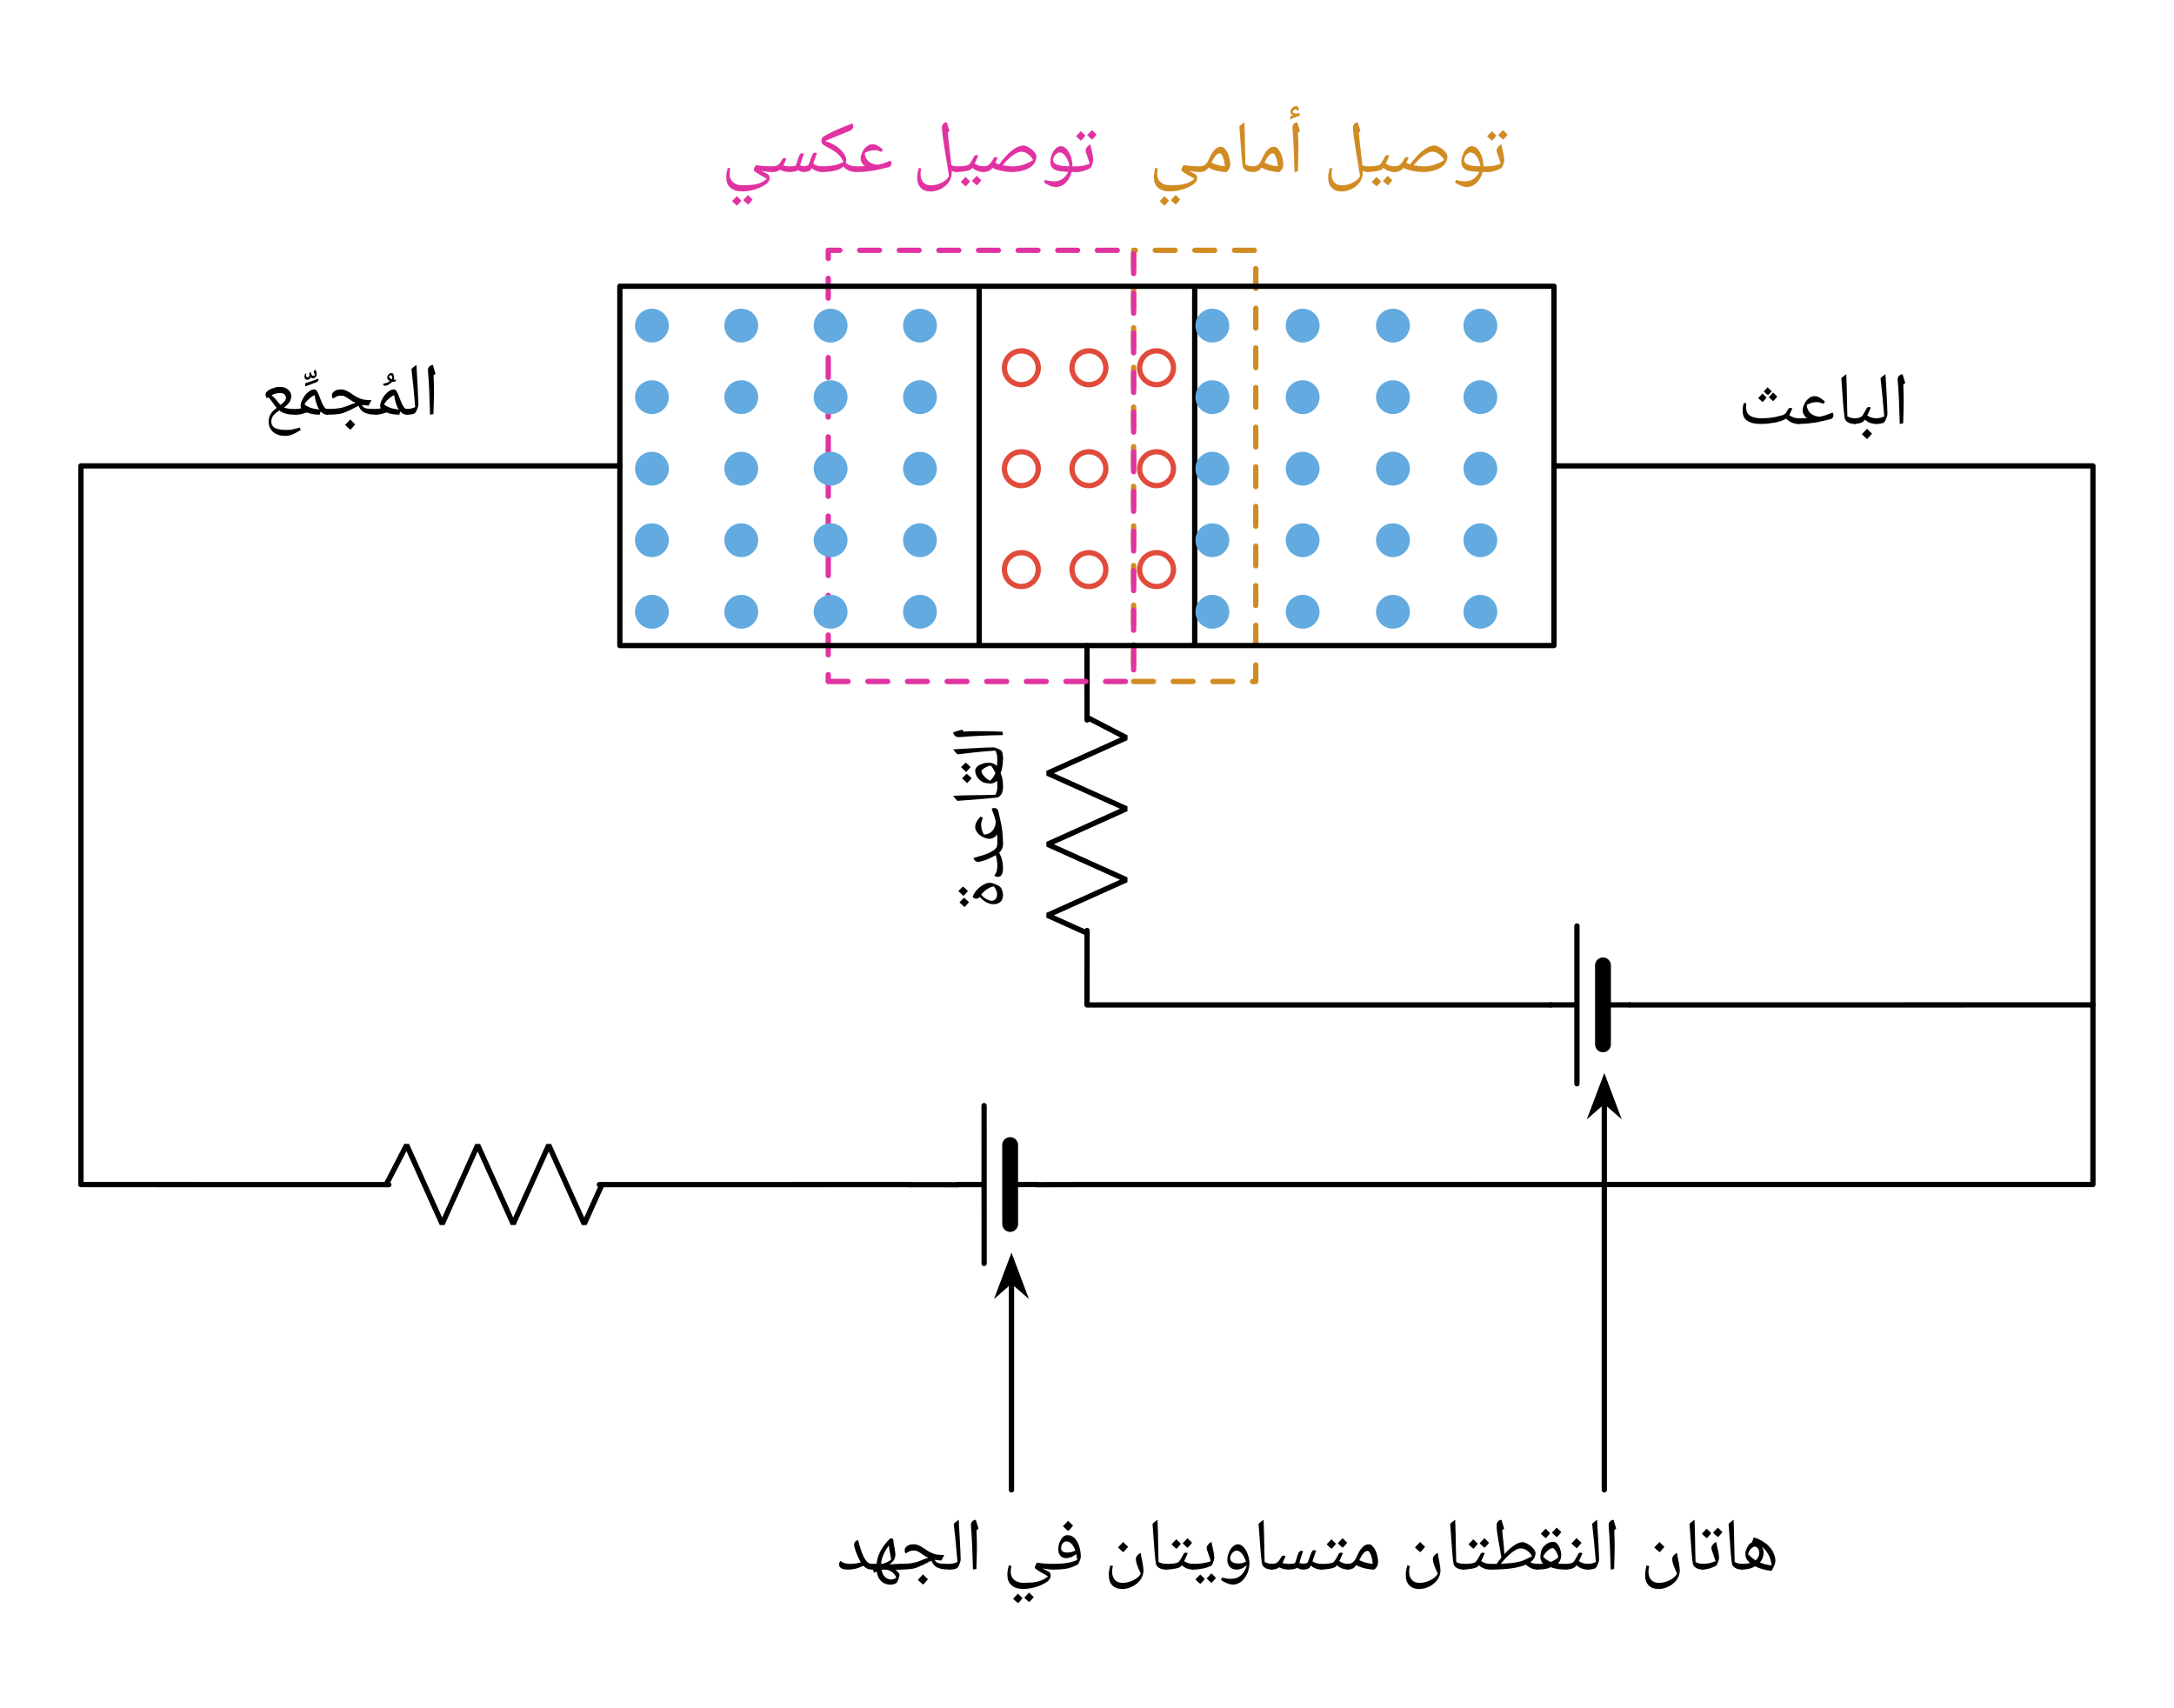 <svg width="437.253" height="343.533" viewBox="0 0 327.94 257.65" class="displayed_equation" xmlns="http://www.w3.org/2000/svg">
  <path d="M 1639.609 1602.789 L 1639.688 1598.961 M 1639.688 1602.789 L 1639.805 1490.523 M 1639.805 1172.945 L 1639.688 1060.758 M 1639.688 1064.547 L 1639.688 1060.758 L 1643.594 1060.68 M 1639.805 1060.68 L 2339.258 1060.641 M 2458.359 1060.641 L 3157.422 1060.758 M 3153.594 1060.758 L 3157.422 1060.758" transform="matrix(.1 0 0 -.1 0 257.65)" fill="none" stroke-width="7.97" stroke-linecap="round" stroke-linejoin="round" stroke="#000" stroke-miterlimit="10" />
  <path d="M 1639.609 1494.547 L 1699.102 1463.766 L 1580.078 1410.172 L 1699.102 1356.617 L 1580.078 1303.023 L 1699.102 1249.469 L 1580.078 1195.875 L 1639.609 1169.078" transform="matrix(.1 0 0 -.1 0 257.65)" fill="none" stroke-width="7.97" stroke-linecap="round" stroke-linejoin="bevel" stroke="#000" stroke-miterlimit="10" />
  <path d="M2418.047 1060.797L2457.93 1060.797M2378.75 1060.797L2338.867 1060.797M2378.75 1179.859L2378.75 941.734" transform="matrix(.1 0 0 -.1 0 257.65)" fill="none" stroke-width="7.97" stroke-linecap="round" stroke-linejoin="round" stroke="#000" stroke-miterlimit="10" />
  <path d="M 2418.047 1120.328 L 2418.047 1001.266" transform="matrix(.1 0 0 -.1 0 257.65)" fill="none" stroke-width="23.91" stroke-linecap="round" stroke-linejoin="round" stroke="#000" stroke-miterlimit="10" />
  <path d="M 935.039 1873.766 L 122.109 1873.766 L 122.109 789.859 L 125.781 789.742 M 121.992 789.742 L 586.523 789.625 M 904.102 789.625 L 1368.672 789.742 M 1364.844 789.742 L 1368.672 789.742 L 1372.539 789.625 M 1368.711 789.625 L 1444.766 789.508 M 1563.828 789.586 L 1639.688 789.742 M 1635.898 789.742 L 1639.688 789.742 L 3157.109 789.859 L 3157.109 1873.766 L 2344.141 1873.766" transform="matrix(.1 0 0 -.1 0 257.65)" fill="none" stroke-width="7.97" stroke-linecap="round" stroke-linejoin="round" stroke="#000" stroke-miterlimit="10" />
  <path d="M65.461 58.82L65.461 59.52C65.441 60.219 65.434 61.223 65.383 62.457L64.871 62.551C64.801 59.934 64.723 57.758 64.562 56.031L64.559 55.891C64.539 55.641 64.617 55.465 64.734 55.324 64.844 55.16 65.043 55.086 65.297 55.035 65.277 55.055 65.32 55.129 65.328 55.168 65.332 55.199 65.465 55.605 65.695 56.363L65.395 56.621 65.402 56.676C65.441 57.469 65.461 58.191 65.461 58.82zM65.066 54.488zM65.172 63.129L65.172 63.129M61.391 62.551C61.293 62.551 61.289 62.52 61.289 62.457L61.289 61.789C61.262 61.715 61.324 61.695 61.391 61.695 61.812 61.68 62.254 61.598 62.633 61.402 62.469 59.402 62.289 57.504 62.066 55.66 62.262 55.438 62.531 55.234 62.816 55.035 62.848 55.809 62.914 56.895 62.996 58.203 63.035 59.277 63.105 60.242 63.117 61.039 63.109 61.137 63.078 61.336 63.004 61.547 62.93 61.723 62.836 61.961 62.723 62.16 62.582 62.418 62.145 62.551 61.391 62.551zM62.285 54.488zM62.746 62.879zM62.746 63.129L62.746 63.129" />
  <path d="M56.699 62.551C56.637 62.551 56.605 62.52 56.605 62.457L56.605 61.789C56.605 61.715 56.637 61.695 56.699 61.695 56.949 61.68 57.191 61.66 57.434 61.582 57.363 61.465 57.344 61.363 57.344 61.238 57.332 60.898 57.461 60.562 57.688 60.148 57.887 59.699 58.191 59.395 58.512 59.133 58.832 58.848 59.145 58.742 59.441 58.742 59.551 58.711 59.676 58.816 59.781 58.961 59.855 59.105 59.98 59.289 60.074 59.508 60.145 59.711 60.262 59.965 60.352 60.219 60.426 60.453 60.543 60.711 60.645 60.93 60.734 61.121 60.859 61.332 60.98 61.477 61.074 61.613 61.238 61.695 61.391 61.695 61.445 61.68 61.52 61.734 61.52 61.812L61.52 62.43C61.512 62.484 61.477 62.551 61.391 62.551 60.98 62.551 60.672 62.387 60.371 62.059L60.234 62.551C59.508 62.551 58.875 62.441 58.309 62.223L58.281 62.215C57.898 62.324 57.629 62.438 57.398 62.48 57.172 62.516 56.938 62.551 56.699 62.551zM59.461 59.602C59.16 59.711 58.887 59.93 58.574 60.219 58.238 60.48 58.051 60.77 57.938 61.012 58.41 61.398 59.16 61.676 60.156 61.773 59.977 61.527 59.852 61.223 59.723 60.836 59.59 60.418 59.508 60.035 59.461 59.602zM58.883 58.195zM59.625 62.879zM59.406 63.238L59.406 63.238M57.781 57.902C58.137 57.816 58.516 57.695 58.832 57.484 58.543 57.348 58.418 57.184 58.418 56.953 58.41 56.773 58.488 56.613 58.629 56.473 58.762 56.324 58.918 56.262 59.07 56.262 59.156 56.258 59.273 56.324 59.344 56.453 59.402 56.578 59.453 56.754 59.453 56.98 59.434 57.066 59.434 57.172 59.402 57.266L59.75 57.285C59.723 57.391 59.699 57.484 59.633 57.527 59.551 57.547 59.453 57.594 59.305 57.594L59.168 57.582C58.957 57.762 58.789 57.922 58.598 58.027 58.375 58.109 58.246 58.188 58.105 58.188 58.004 58.176 57.93 58.164 57.871 58.113 57.789 58.043 57.781 57.996 57.781 57.902zM59.172 57.004C59.148 56.887 59.152 56.812 59.113 56.734 59.07 56.629 59.016 56.617 58.93 56.617 58.855 56.598 58.809 56.641 58.758 56.68 58.691 56.711 58.688 56.754 58.688 56.785 58.656 56.941 58.832 57.094 59.125 57.199L59.145 57.148C59.148 57.059 59.172 57.039 59.172 57.004zM58.93 58.188zM58.746 55.988zM59.84 55.988zM60.023 58.297L60.023 58.297" />
  <path d="M 49.301 62.551 C 49.238 62.551 49.207 62.52 49.207 62.457 L 49.207 61.789 C 49.203 61.715 49.238 61.695 49.301 61.695 C 50 61.68 50.605 61.656 51.121 61.578 C 51.629 61.492 52.098 61.367 52.512 61.184 C 52.988 60.961 53.367 60.84 53.633 60.781 C 53.328 60.637 53.055 60.477 52.773 60.27 C 52.457 60.047 52.238 59.902 52.043 59.812 C 51.832 59.703 51.652 59.68 51.461 59.68 C 51.082 59.668 50.781 59.77 50.5 59.953 L 50.234 60.117 C 50.113 59.984 50.07 59.859 50.07 59.68 C 50.047 59.391 50.195 59.172 50.445 59.004 C 50.676 58.812 51.02 58.742 51.422 58.742 C 51.656 58.711 51.902 58.789 52.141 58.883 C 52.367 58.965 52.66 59.133 52.984 59.355 C 53.344 59.621 53.703 59.824 53.977 59.961 C 54.223 60.094 54.523 60.195 54.801 60.258 C 55.078 60.316 55.492 60.352 56.039 60.352 L 55.609 61.184 C 55.25 61.152 54.934 61.133 54.656 61.086 L 54.582 61.09 L 54.625 61.16 C 54.75 61.375 54.953 61.523 55.219 61.594 C 55.473 61.648 56.023 61.695 56.848 61.695 C 56.898 61.68 56.945 61.727 56.945 61.789 L 56.945 62.457 C 56.93 62.516 56.914 62.551 56.848 62.551 C 56.277 62.547 55.844 62.504 55.508 62.422 C 55.164 62.32 54.891 62.219 54.676 62.043 C 54.434 61.84 54.266 61.594 54.086 61.215 L 53.797 61.348 L 52.875 61.828 C 52.293 62.09 51.816 62.309 51.363 62.406 C 50.895 62.484 50.227 62.551 49.301 62.551 Z M 52.922 58.195 Z M 52.867 62.879 Z M 52.867 63.129 Z M 53.578 64.004 C 53.379 64.234 53.164 64.527 52.855 64.82 C 52.516 64.547 52.27 64.324 52.055 64.09 C 52.371 63.746 52.648 63.488 52.836 63.27 C 53.082 63.543 53.34 63.793 53.578 64.004 Z M 52.828 64.09 Z M 52.836 63.16 Z M 52.855 64.93 Z M 52.836 62.996 L 52.836 62.996" />
  <path d="M44.699 62.551C44.637 62.551 44.605 62.52 44.605 62.457L44.605 61.789C44.605 61.715 44.637 61.695 44.699 61.695 44.949 61.68 45.191 61.66 45.434 61.582 45.363 61.465 45.344 61.363 45.344 61.238 45.332 60.898 45.461 60.562 45.688 60.148 45.887 59.699 46.191 59.395 46.512 59.133 46.832 58.848 47.145 58.742 47.441 58.742 47.551 58.711 47.676 58.816 47.781 58.961 47.855 59.105 47.98 59.289 48.074 59.508 48.145 59.711 48.262 59.965 48.352 60.219 48.426 60.453 48.543 60.711 48.645 60.93 48.734 61.121 48.859 61.332 48.98 61.477 49.074 61.613 49.238 61.695 49.391 61.695 49.445 61.68 49.52 61.734 49.52 61.812L49.52 62.43C49.512 62.484 49.477 62.551 49.391 62.551 48.98 62.551 48.672 62.387 48.371 62.059L48.234 62.551C47.508 62.551 46.875 62.441 46.309 62.223L46.281 62.215C45.898 62.324 45.629 62.438 45.398 62.48 45.172 62.516 44.938 62.551 44.699 62.551zM47.461 59.602C47.16 59.711 46.887 59.93 46.574 60.219 46.238 60.48 46.051 60.77 45.938 61.012 46.41 61.398 47.16 61.676 48.156 61.773 47.977 61.527 47.852 61.223 47.723 60.836 47.59 60.418 47.508 60.035 47.461 59.602zM46.883 58.195zM47.625 62.879zM47.406 63.238L47.406 63.238M47.598 55.766C47.633 55.891 47.711 56.027 47.738 56.156 47.754 56.285 47.781 56.379 47.781 56.438 47.754 56.574 47.727 56.75 47.617 56.875 47.504 56.992 47.383 57.062 47.238 57.062 47.07 57.059 46.965 57.008 46.883 56.898 46.805 57.008 46.762 57.121 46.668 57.188 46.555 57.242 46.484 57.285 46.383 57.285 46.227 57.273 46.145 57.246 46.059 57.16 45.953 57.074 45.93 56.957 45.93 56.797 45.918 56.641 45.973 56.504 46.055 56.336L46.203 56.359C46.18 56.438 46.172 56.531 46.172 56.629 46.148 56.789 46.25 56.906 46.406 56.906 46.48 56.891 46.547 56.883 46.598 56.828 46.617 56.746 46.676 56.695 46.676 56.602L46.656 56.258 46.895 56.105C46.891 56.32 46.969 56.492 47.031 56.57 47.086 56.645 47.188 56.688 47.309 56.688 47.344 56.676 47.387 56.676 47.43 56.648 47.461 56.59 47.492 56.594 47.5 56.57 47.488 56.492 47.438 56.363 47.348 56.16L47.332 56.07C47.32 56.004 47.359 55.949 47.414 55.887 47.465 55.812 47.531 55.785 47.598 55.766zM48.035 57.117L48.047 57.23C48.031 57.398 47.965 57.555 47.797 57.625 47.383 57.777 46.82 58.023 46.008 58.281L46.062 57.801C46.762 57.559 47.441 57.348 48.035 57.117zM46.875 58.273zM46.734 55.68L46.734 55.68" />
  <path d="M 43.02 65.75 C 42.262 65.75 41.664 65.555 41.207 65.16 C 40.75 64.762 40.523 64.246 40.523 63.605 C 40.516 62.887 40.816 62.305 41.395 61.805 L 41.738 61.523 C 41.625 61.383 41.543 61.293 41.461 61.172 C 41.148 60.75 40.957 60.473 40.828 60.316 C 40.688 60.141 40.57 60.035 40.449 59.938 L 40.273 60.055 C 40.109 59.902 40.066 59.738 40.066 59.555 C 40.043 59.285 40.203 59.066 40.477 58.891 C 40.727 58.703 41.043 58.586 41.348 58.496 C 41.637 58.391 41.953 58.359 42.254 58.359 C 42.715 58.355 43.133 58.496 43.453 58.762 C 43.754 59.027 43.934 59.363 43.934 59.762 C 43.922 60.078 43.848 60.379 43.676 60.648 C 43.48 60.922 43.227 61.191 42.844 61.461 C 43.184 61.613 43.73 61.695 44.441 61.695 L 44.715 61.695 C 44.781 61.68 44.824 61.73 44.824 61.801 L 44.824 62.445 C 44.816 62.484 44.785 62.551 44.715 62.551 L 44.441 62.551 C 43.484 62.551 42.773 62.367 42.266 62.004 L 42.148 61.914 L 41.953 62.047 C 41.25 62.469 40.926 63.016 40.926 63.594 C 40.918 64.008 41.098 64.336 41.445 64.543 C 41.777 64.719 42.352 64.852 43.125 64.852 C 43.473 64.852 43.781 64.832 44.031 64.793 C 44.27 64.738 44.672 64.652 45.207 64.492 L 45.367 64.863 C 44.793 65.203 44.371 65.441 44.035 65.562 C 43.688 65.684 43.359 65.75 43.02 65.75 Z M 42.324 61.078 C 42.633 60.82 42.855 60.629 42.969 60.469 C 43.055 60.305 43.133 60.156 43.133 60.004 C 43.121 59.777 43.055 59.621 42.902 59.488 C 42.746 59.34 42.543 59.285 42.293 59.285 C 41.789 59.273 41.379 59.395 40.973 59.617 C 41.074 59.695 41.234 59.844 41.387 60.004 C 41.508 60.141 41.758 60.414 42.039 60.766 Z M 42.066 57.812 Z M 40.137 65.488 Z M 42.637 66.297 L 42.637 66.297" />
  <path d="M 582.617 789.859 L 613.398 849.391 L 666.992 730.328 L 720.547 849.391 L 774.141 730.328 L 827.734 849.391 L 881.289 730.328 L 908.086 789.859" transform="matrix(.1 0 0 -.1 0 257.65)" fill="none" stroke-width="7.97" stroke-linecap="round" stroke-linejoin="bevel" stroke="#000" stroke-miterlimit="10" />
  <path d="M1523.789 789.781L1563.672 789.82M1484.492 789.781L1444.609 789.781M1484.453 908.844L1484.531 670.719" transform="matrix(.1 0 0 -.1 0 257.65)" fill="none" stroke-width="7.97" stroke-linecap="round" stroke-linejoin="round" stroke="#000" stroke-miterlimit="10" />
  <path d="M 1523.75 849.312 L 1523.789 730.289" transform="matrix(.1 0 0 -.1 0 257.65)" fill="none" stroke-width="23.91" stroke-linecap="round" stroke-linejoin="round" stroke="#000" stroke-miterlimit="10" />
  <path d="M287.16 60.219L287.16 60.922C287.141 61.617 287.137 62.621 287.086 63.855L286.57 63.949C286.5 61.332 286.422 59.16 286.266 57.43L286.258 57.289C286.238 57.039 286.316 56.863 286.438 56.723 286.543 56.559 286.742 56.488 286.996 56.438 286.977 56.453 287.02 56.527 287.031 56.566 287.031 56.602 287.164 57.008 287.398 57.766L287.094 58.023 287.102 58.078C287.141 58.871 287.16 59.594 287.16 60.219zM286.766 55.891zM286.871 64.531L286.871 64.531M282.988 63.949C282.895 63.949 282.891 63.918 282.891 63.855L282.891 63.188C282.859 63.113 282.922 63.098 282.988 63.098 283.41 63.082 283.855 62.996 284.23 62.801 284.066 60.801 283.891 58.902 283.668 57.059 283.859 56.836 284.133 56.633 284.418 56.438 284.449 57.211 284.512 58.293 284.598 59.602 284.633 60.68 284.707 61.641 284.719 62.441 284.711 62.535 284.68 62.738 284.605 62.945 284.527 63.125 284.438 63.359 284.324 63.562 284.18 63.816 283.742 63.949 282.988 63.949zM283.887 55.891zM284.344 64.277zM284.344 64.531L284.344 64.531" />
  <path d="M 279.699 63.949 C 279.637 63.949 279.605 63.918 279.605 63.855 L 279.605 63.188 C 279.605 63.113 279.637 63.098 279.699 63.098 C 279.973 63.082 280.211 63.07 280.406 63.016 C 280.602 62.941 280.758 62.887 280.867 62.785 C 280.953 62.676 281.148 62.406 281.391 61.941 L 281.59 61.582 C 281.625 61.449 281.77 61.402 281.93 61.402 C 282.023 61.383 282.125 61.43 282.203 61.488 C 282.043 61.871 281.863 62.277 281.664 62.676 C 281.902 62.824 282.156 62.941 282.367 63.004 C 282.555 63.047 282.809 63.098 283.07 63.098 C 283.109 63.082 283.164 63.129 283.164 63.188 L 283.164 63.855 C 283.141 63.918 283.133 63.949 283.07 63.949 C 282.352 63.949 281.789 63.73 281.305 63.293 L 281.117 63.539 C 281.035 63.605 280.859 63.727 280.578 63.816 C 280.273 63.883 280.008 63.949 279.699 63.949 Z M 281.359 60.855 Z M 281.598 64.277 Z M 281.598 64.531 Z M 282.379 65.402 C 282.176 65.637 281.965 65.926 281.656 66.223 C 281.316 65.945 281.066 65.727 280.852 65.488 C 281.172 65.148 281.449 64.887 281.633 64.668 C 281.883 64.941 282.141 65.191 282.379 65.402 Z M 281.629 65.488 Z M 281.633 64.559 Z M 281.656 66.332 Z M 281.633 64.395 L 281.633 64.395" />
  <path d="M279.926 63.188L279.926 63.855C279.914 63.918 279.895 63.949 279.832 63.949 279.379 63.949 279.023 63.863 278.734 63.691 278.434 63.504 278.281 63.277 278.246 62.977 278.109 62.012 277.996 60.547 277.863 58.551L277.754 57.059C277.945 56.844 278.215 56.641 278.508 56.438 278.555 57.547 278.598 59.184 278.629 61.266L278.668 62.805C278.996 62.98 279.406 63.098 279.832 63.098 279.883 63.082 279.926 63.129 279.926 63.188zM278.168 55.891zM278.844 64.531L278.844 64.531M271.199 63.949C271.137 63.949 271.105 63.918 271.105 63.855L271.105 63.188C271.105 63.113 271.137 63.098 271.199 63.098 271.68 63.082 272.145 63.086 272.594 63.062 272.383 62.941 272.262 62.785 272.129 62.582 271.984 62.367 271.93 62.16 271.93 61.93 271.918 61.586 272.016 61.281 272.188 60.93 272.332 60.555 272.582 60.301 272.855 60.086 273.109 59.855 273.414 59.762 273.715 59.762 273.969 59.758 274.223 59.824 274.461 59.953 274.676 60.082 274.973 60.285 275.285 60.559L275.09 60.914C274.762 60.781 274.578 60.73 274.441 60.703 274.293 60.656 274.16 60.656 274 60.656 273.539 60.656 273.062 60.797 272.562 61.066 272.539 61.383 272.641 61.68 272.793 61.945 272.918 62.18 273.176 62.422 273.469 62.582 273.742 62.73 274.113 62.836 274.516 62.855 274.793 62.797 275.07 62.727 275.328 62.645 275.578 62.531 275.949 62.43 276.418 62.246 276.512 62.312 276.57 62.477 276.57 62.648L276.559 62.762C276.496 63.012 276.359 63.172 276.094 63.238 275.176 63.43 274.531 63.613 274.078 63.695 273.598 63.762 273.152 63.84 272.672 63.883 272.172 63.918 271.703 63.949 271.199 63.949zM273.602 59.215zM274.312 64.277zM274.312 64.531L274.312 64.531" />
  <path d="M271.363 63.949C270.59 63.949 269.973 63.688 269.449 63.156 268.977 63.398 268.438 63.594 267.773 63.738 267.09 63.852 266.395 63.949 265.617 63.949 264.73 63.949 264.062 63.793 263.59 63.477 263.09 63.148 262.883 62.68 262.883 62.039 262.855 61.547 262.934 61.168 263.035 60.812L263.434 60.812C263.414 60.82 263.418 60.918 263.41 61.039 263.398 61.133 263.398 61.273 263.398 61.363 263.363 61.793 263.48 62.133 263.641 62.371 263.793 62.602 264.066 62.785 264.426 62.91 264.777 63.016 265.262 63.098 265.852 63.098 266.461 63.082 267.145 63.027 267.848 62.891 268.535 62.738 268.996 62.613 269.188 62.477 269.25 62.402 269.352 62.348 269.402 62.281 269.453 62.203 269.52 62.117 269.59 61.992L269.746 61.703C269.801 61.566 269.934 61.527 270.094 61.527 270.172 61.5 270.293 61.555 270.363 61.609 270.137 62.09 270.004 62.449 269.898 62.633 270.113 62.77 270.383 62.914 270.605 62.988 270.828 63.047 271.086 63.098 271.363 63.098 271.406 63.082 271.457 63.129 271.457 63.188L271.457 63.855C271.438 63.918 271.426 63.949 271.363 63.949zM266.629 60.535zM267.227 64.531zM267.27 59.031C267.031 59.254 266.859 59.469 266.688 59.586 266.449 59.449 266.27 59.273 266.055 59.031 266.262 58.789 266.48 58.609 266.656 58.41 266.777 58.578 267 58.805 267.27 59.031zM266.484 59.961C266.324 60.16 266.156 60.395 265.891 60.648 265.57 60.387 265.375 60.215 265.219 60.035 265.391 59.84 265.613 59.641 265.867 59.352 265.926 59.438 266.156 59.641 266.484 59.961zM268.09 59.816C267.914 60.016 267.746 60.266 267.488 60.508 267.199 60.285 267.008 60.098 266.824 59.891 266.953 59.754 267.176 59.535 267.469 59.203zM266.66 60.508zM266.656 58.141L266.656 58.141M147.57 110.289L148.27 110.289C148.969 110.277 149.973 110.316 151.207 110.367L151.301 110.879C148.684 110.918 146.508 111.027 144.781 111.188L144.641 111.191C144.391 111.176 144.215 111.133 144.074 111.016 143.91 110.875 143.836 110.711 143.785 110.453 143.805 110.441 143.879 110.43 143.918 110.422 143.949 110.387 144.355 110.285 145.113 110.055L145.371 110.355 145.426 110.348C146.219 110.277 146.941 110.289 147.57 110.289zM143.238 110.684zM151.879 110.578L151.879 110.578M151.301 114.461C151.301 114.523 151.27 114.559 151.207 114.559L150.539 114.559C150.465 114.555 150.445 114.527 150.445 114.461 150.43 114.004 150.348 113.594 150.152 113.219 148.152 113.348 146.254 113.559 144.41 113.781 144.188 113.555 143.984 113.316 143.785 113.031 144.559 112.969 145.645 112.938 146.953 112.852 148.027 112.781 148.992 112.742 149.789 112.734 149.887 112.703 150.086 112.77 150.297 112.844 150.473 112.887 150.711 113.012 150.91 113.129 151.168 113.234 151.301 113.707 151.301 114.461zM143.238 113.562zM151.629 113.105zM151.879 113.105L151.879 113.105" />
  <path d="M 150.406 117.777 C 150.086 118.039 149.766 118.188 149.445 118.188 C 149.238 118.176 149.031 118.164 148.777 118.121 C 148.496 118.055 148.355 118.031 148.273 117.988 C 147.898 117.785 147.641 117.543 147.43 117.23 C 147.207 116.891 147.109 116.578 147.109 116.219 C 147.105 116.004 147.203 115.84 147.391 115.656 C 147.551 115.473 147.836 115.328 148.156 115.219 C 148.461 115.082 148.801 115.047 149.117 115.047 C 149.594 115.016 150.023 115.207 150.391 115.527 C 150.398 115.266 150.445 114.891 150.445 114.324 C 150.43 114.234 150.477 114.227 150.539 114.227 L 151.207 114.227 C 151.266 114.199 151.301 114.258 151.301 114.324 C 151.301 115.219 151.184 115.992 150.953 116.574 L 150.938 116.621 C 151.055 116.852 151.16 117.176 151.215 117.516 C 151.266 117.832 151.301 118.262 151.301 118.738 C 151.301 118.777 151.266 118.844 151.195 118.844 L 150.551 118.844 C 150.465 118.812 150.445 118.809 150.445 118.738 C 150.43 118.297 150.434 118.008 150.406 117.777 Z M 149.465 115.484 C 149.254 115.492 149.07 115.562 148.852 115.664 C 148.609 115.762 148.441 115.883 148.289 116.012 C 148.109 116.117 148.062 116.242 148.062 116.32 C 148.043 116.508 148.188 116.785 148.441 117.07 C 148.68 117.352 148.992 117.594 149.344 117.77 C 149.688 117.453 149.969 117.078 150.145 116.617 C 149.973 116.184 149.762 115.828 149.465 115.484 Z M 146.562 116.512 Z M 151.629 116.578 Z M 151.879 116.578 Z M 145.805 116.723 C 146.016 116.836 146.273 117.078 146.57 117.387 C 146.277 117.711 146.07 117.969 145.883 118.129 C 145.676 117.906 145.449 117.691 145.129 117.406 C 145.211 117.301 145.445 117.094 145.805 116.723 Z M 145.645 115.035 C 145.852 115.145 146.121 115.398 146.41 115.707 C 146.156 116.004 145.93 116.27 145.719 116.445 C 145.641 116.336 145.395 116.125 144.965 115.723 C 145.039 115.613 145.285 115.406 145.645 115.035 Z M 146.68 116.543 Z M 144.691 116.598 Z M 146.57 116.543 L 146.57 116.543" />
  <path d="M150.539 118.625L151.207 118.625C151.266 118.602 151.301 118.656 151.301 118.719 151.301 119.137 151.215 119.523 151.039 119.816 150.852 120.086 150.629 120.27 150.328 120.305 149.363 120.406 147.895 120.551 145.902 120.688L144.41 120.797C144.195 120.574 143.988 120.336 143.785 120.043 144.895 119.961 146.531 119.949 148.613 119.922L150.156 119.883C150.332 119.523 150.445 119.145 150.445 118.719 150.43 118.633 150.477 118.625 150.539 118.625zM143.238 120.383zM151.879 119.707L151.879 119.707M151.301 127.25C151.301 127.312 151.27 127.344 151.207 127.344L150.539 127.344C150.465 127.312 150.445 127.312 150.445 127.25 150.43 126.77 150.438 126.305 150.414 125.855 150.293 126.031 150.137 126.191 149.934 126.324 149.719 126.43 149.512 126.523 149.281 126.523 148.938 126.496 148.633 126.438 148.281 126.262 147.902 126.086 147.648 125.867 147.434 125.594 147.207 125.305 147.109 125.035 147.109 124.734 147.105 124.445 147.176 124.227 147.305 123.992 147.434 123.738 147.637 123.477 147.91 123.164L148.266 123.359C148.129 123.652 148.082 123.871 148.051 124.008 148.004 124.121 148.008 124.289 148.008 124.449 148.004 124.91 148.145 125.391 148.418 125.887 148.73 125.875 149.031 125.812 149.297 125.656 149.527 125.5 149.773 125.277 149.934 124.98 150.082 124.676 150.184 124.336 150.207 123.938 150.145 123.621 150.078 123.379 149.996 123.121 149.883 122.84 149.781 122.5 149.598 122.031 149.66 121.902 149.828 121.879 149.996 121.879L150.113 121.891C150.359 121.922 150.523 122.09 150.59 122.355 150.781 123.242 150.965 123.918 151.047 124.371 151.113 124.82 151.191 125.297 151.234 125.777 151.266 126.246 151.301 126.746 151.301 127.25zM146.562 124.848zM151.629 124.137zM151.879 124.137L151.879 124.137" />
  <path d="M151.301 127.254C151.301 127.555 151.25 127.816 151.148 128.043 151.027 128.234 150.902 128.465 150.719 128.637 151.102 129.297 151.301 130.078 151.301 130.898 151.301 131.34 151.238 131.695 151.113 131.926 150.984 132.129 150.816 132.266 150.59 132.266 150.32 132.262 150.152 132.203 149.996 132.07 150.117 131.879 150.266 131.672 150.34 131.434 150.398 131.168 150.445 130.898 150.445 130.543 150.43 130.047 150.367 129.562 150.211 128.996 149.711 129.266 149.203 129.52 148.68 129.715 148.129 129.891 147.789 130.008 147.582 130.008 147.191 129.988 146.969 129.812 146.84 129.418 147.387 129.242 147.871 129.125 148.254 129.004 148.617 128.859 148.949 128.762 149.188 128.656 149.395 128.547 149.652 128.418 149.871 128.266 150.062 128.105 150.238 127.957 150.32 127.801 150.398 127.625 150.445 127.461 150.445 127.254 150.43 127.188 150.477 127.152 150.539 127.152L151.207 127.152C151.266 127.152 151.301 127.188 151.301 127.254zM146.289 130.121zM151.629 129.977zM151.879 129.977L151.879 129.977M147.266 135.562C147.125 135.559 147.039 135.535 146.938 135.48 146.82 135.41 146.766 135.352 146.727 135.262 146.836 134.922 147.043 134.602 147.32 134.281 147.594 133.953 147.93 133.695 148.305 133.477 148.68 133.25 149.023 133.152 149.332 133.152 149.543 133.152 149.855 133.238 150.242 133.414 150.617 133.566 150.879 133.754 150.988 133.91 151.168 134.203 151.301 134.594 151.301 135.016 151.301 135.414 151.176 135.77 150.93 136.016 150.676 136.242 150.336 136.391 149.891 136.391 149.508 136.375 149.188 136.301 148.836 136.125 148.473 135.922 148.125 135.668 147.762 135.285 147.672 135.391 147.613 135.477 147.527 135.512 147.43 135.527 147.352 135.562 147.266 135.562zM149.562 135.875C149.805 135.867 150.035 135.789 150.184 135.617 150.305 135.426 150.406 135.207 150.406 134.898 150.406 134.68 150.352 134.477 150.242 134.242 150.121 133.973 150.023 133.824 149.91 133.703 149.172 133.84 148.539 134.277 148.004 134.969 148.262 135.238 148.531 135.465 148.812 135.629 149.094 135.766 149.344 135.875 149.562 135.875zM146.18 135.258zM151.629 134.738zM151.879 134.738zM145.402 135.422C145.617 135.535 145.871 135.781 146.168 136.086 145.875 136.41 145.672 136.672 145.484 136.828 145.273 136.605 145.051 136.391 144.73 136.109 144.812 136 145.047 135.793 145.402 135.422zM145.242 133.734C145.453 133.844 145.723 134.098 146.008 134.406 145.754 134.703 145.527 134.969 145.32 135.145 145.242 135.035 144.996 134.824 144.566 134.422 144.641 134.312 144.887 134.105 145.242 133.734zM146.277 135.242zM144.293 135.297zM146.168 135.242L146.168 135.242" />
  <path d="M 1710.039 1548.609 L 1894.297 1548.609 L 1894.297 2198.961 L 1710.039 2198.961 Z M 1710.039 1548.609" transform="matrix(.1 0 0 -.1 0 257.65)" fill="none" stroke-width="7.97" stroke-linecap="round" stroke-linejoin="round" stroke="#d08c22" stroke-dasharray="29.888,29.888" stroke-miterlimit="10" />
  <path d="M 1249.375 1548.609 L 1710.039 1548.609 L 1710.039 2198.961 L 1249.375 2198.961 Z M 1249.375 1548.609" transform="matrix(.1 0 0 -.1 0 257.65)" fill="none" stroke-width="7.97" stroke-linecap="round" stroke-linejoin="round" stroke="#e132a2" stroke-dasharray="29.888,29.888" stroke-miterlimit="10" />
  <path d="M 162.398 25.949 C 162.34 25.949 162.305 25.918 162.305 25.855 L 162.305 25.188 C 162.305 25.113 162.34 25.098 162.398 25.098 C 162.738 25.082 163.09 25.059 163.445 24.984 C 163.789 24.898 164.113 24.809 164.379 24.688 C 164.258 24.328 164.148 23.93 163.977 23.457 C 163.809 23.066 163.762 22.82 163.762 22.707 C 163.742 22.523 163.828 22.375 163.961 22.203 C 164.074 22.016 164.273 21.887 164.496 21.762 C 164.496 21.969 164.613 22.402 164.758 23.047 C 164.844 23.508 164.914 23.922 164.914 24.195 C 164.91 24.289 164.879 24.461 164.812 24.668 C 164.738 24.867 164.645 25.094 164.523 25.332 C 163.824 25.719 163.125 25.949 162.398 25.949 Z M 163.953 21.215 Z M 163.82 26.277 Z M 163.82 26.531 Z M 163.727 20.453 C 163.582 20.668 163.371 20.922 163.062 21.219 C 162.707 20.926 162.48 20.723 162.32 20.535 C 162.512 20.324 162.758 20.102 163.043 19.781 C 163.117 19.863 163.359 20.098 163.727 20.453 Z M 165.414 20.293 C 165.273 20.504 165.055 20.773 164.742 21.059 C 164.41 20.805 164.18 20.578 164.004 20.371 C 164.082 20.289 164.324 20.047 164.727 19.617 C 164.805 19.688 165.043 19.938 165.414 20.293 Z M 163.906 21.328 Z M 163.852 19.344 Z M 163.906 21.219 L 163.906 21.219" fill="#e132a2" />
  <path d="M159.262 28.227C159 28.199 158.715 28.148 158.344 27.996 157.957 27.832 157.684 27.684 157.484 27.508L157.641 27.141C158.027 27.25 158.496 27.352 159.004 27.352 159.465 27.352 159.879 27.234 160.234 27.008 160.582 26.762 160.898 26.422 161.141 25.934 160.398 25.879 159.867 25.848 159.504 25.746 159.141 25.617 158.871 25.492 158.703 25.281 158.531 25.055 158.445 24.777 158.445 24.41 158.43 24.012 158.523 23.656 158.676 23.285 158.805 22.902 159.027 22.613 159.277 22.391 159.5 22.148 159.773 22.051 160.027 22.051 160.324 22.051 160.617 22.188 160.883 22.465 161.121 22.738 161.367 23.121 161.531 23.605 161.684 24.07 161.777 24.57 161.777 25.047L161.777 25.098 162.445 25.098C162.492 25.082 162.535 25.129 162.535 25.188L162.535 25.855C162.523 25.918 162.504 25.949 162.445 25.949L161.656 25.949C161.527 26.379 161.371 26.77 161.129 27.121 160.875 27.453 160.602 27.75 160.277 27.941 159.926 28.102 159.613 28.227 159.262 28.227zM159.852 23.004C159.68 22.984 159.543 23.062 159.391 23.18 159.203 23.289 159.109 23.445 159.016 23.621 158.914 23.773 158.871 23.953 158.871 24.094 158.848 24.344 158.977 24.559 159.184 24.691 159.363 24.812 159.695 24.93 160.094 25.004 160.113 24.996 160.199 25.023 160.266 25.031 160.305 25.012 160.68 25.059 161.32 25.086 161.223 24.492 161.043 24.008 160.758 23.605 160.453 23.184 160.172 23.004 159.852 23.004zM159.809 21.504zM159.535 28.773zM159.918 19.988L159.918 19.988M150.227 23.695C150.324 23.68 150.418 23.73 150.488 23.801 150.301 24.16 150.219 24.438 150.156 24.578 150.32 24.656 150.523 24.738 150.715 24.797 152.137 22.883 153.359 21.953 154.367 21.953 154.555 21.949 154.84 22.035 155.148 22.211 155.441 22.359 155.734 22.602 155.977 22.871 156.195 23.133 156.344 23.379 156.344 23.582 156.328 24.031 156.199 24.445 155.906 24.797 155.609 25.133 155.172 25.43 154.582 25.641 153.969 25.816 153.379 25.949 152.734 25.949 152.184 25.949 151.641 25.891 151.074 25.773 150.48 25.648 150.051 25.508 149.719 25.32L149.523 25.539C149.27 25.785 148.867 25.949 148.301 25.949 148.238 25.949 148.207 25.918 148.207 25.855L148.207 25.188C148.203 25.113 148.238 25.098 148.301 25.098 148.637 25.082 148.902 25.035 149.098 24.914 149.262 24.77 149.492 24.555 149.695 24.203L149.871 23.895C149.922 23.746 150.062 23.695 150.227 23.695zM152.852 25.098C153.809 25.082 154.82 24.777 155.844 24.141 155.602 23.715 155.344 23.438 155.027 23.219 154.699 22.977 154.395 22.887 154.086 22.887 153.703 22.875 153.312 23.059 152.824 23.406 152.328 23.73 151.805 24.258 151.23 24.934 151.805 25.016 152.355 25.098 152.852 25.098zM152.844 21.406zM153.746 26.277zM153.746 26.531L153.746 26.531" fill="#e132a2" />
  <path d="M 147.293 23.402 C 147.363 23.383 147.484 23.43 147.566 23.488 C 147.406 23.801 147.312 24.086 147.211 24.305 C 147.105 24.504 147.047 24.645 147.023 24.672 C 147.27 24.824 147.512 24.941 147.727 25.004 C 147.934 25.047 148.18 25.098 148.434 25.098 C 148.484 25.082 148.527 25.129 148.527 25.188 L 148.527 25.855 C 148.52 25.918 148.496 25.949 148.434 25.949 C 147.734 25.949 147.156 25.734 146.664 25.297 L 146.484 25.539 C 146.379 25.594 146.137 25.715 145.672 25.809 C 145.184 25.883 144.75 25.949 144.301 25.949 C 144.238 25.949 144.207 25.918 144.207 25.855 L 144.207 25.188 C 144.203 25.113 144.238 25.098 144.301 25.098 C 144.762 25.082 145.156 25.078 145.477 25.035 C 145.773 24.969 146.027 24.93 146.164 24.836 C 146.273 24.711 146.492 24.441 146.75 23.941 L 146.945 23.582 C 146.996 23.449 147.129 23.402 147.293 23.402 Z M 146.723 22.855 Z M 146.418 26.277 Z M 146.418 26.531 Z M 146.336 27.355 C 146.188 27.57 145.98 27.824 145.672 28.121 C 145.312 27.828 145.09 27.625 144.93 27.438 C 145.117 27.227 145.367 27.004 145.652 26.684 C 145.699 26.742 145.945 26.977 146.336 27.355 Z M 148.023 27.195 C 147.883 27.395 147.664 27.66 147.352 27.957 C 147.012 27.695 146.781 27.469 146.613 27.273 C 146.777 27.113 147.023 26.867 147.336 26.52 C 147.391 26.57 147.633 26.816 148.023 27.195 Z M 146.484 27.391 Z M 146.461 26.52 Z M 146.492 28.23 L 146.492 28.23" fill="#e132a2" />
  <path d="M143.152 26.559L142.867 24.746C142.527 22.82 142.34 21.531 142.242 20.785 142.129 20.027 142.09 19.547 142.09 19.312 142.059 19.039 142.148 18.863 142.266 18.727 142.359 18.562 142.566 18.488 142.824 18.438 142.824 18.453 142.844 18.527 142.855 18.566 142.848 18.602 142.988 19.008 143.223 19.766L142.961 19.992 142.98 20.168 143.348 23.488C143.398 23.961 143.465 24.438 143.496 24.883L143.504 24.906C143.742 25.016 144.016 25.098 144.32 25.098 144.375 25.082 144.414 25.129 144.414 25.188L144.414 25.855C144.41 25.918 144.383 25.949 144.32 25.949 144.047 25.949 143.797 25.891 143.555 25.77L143.566 26.137C143.547 26.57 143.422 27.039 143.133 27.461 142.836 27.875 142.453 28.223 141.949 28.484 141.43 28.738 140.926 28.883 140.391 28.883 139.723 28.871 139.254 28.699 138.898 28.332 138.508 27.938 138.359 27.445 138.359 26.777 138.34 26.551 138.375 26.355 138.402 26.164 138.43 25.969 138.488 25.695 138.578 25.328L138.988 25.426C138.875 25.727 138.863 26.02 138.863 26.223 138.844 26.746 139 27.195 139.273 27.5 139.523 27.789 139.93 27.957 140.418 27.957 140.766 27.953 141.137 27.895 141.52 27.773 141.898 27.641 142.242 27.477 142.531 27.262 142.812 27.043 143.031 26.812 143.152 26.559zM137.973 28.887zM142.129 17.891zM140.176 20.648zM141.047 29.43L141.047 29.43M129.102 25.949C129.039 25.949 129.008 25.918 129.008 25.855L129.008 25.188C129.004 25.113 129.039 25.098 129.102 25.098 129.582 25.082 130.047 25.086 130.496 25.062 130.285 24.941 130.16 24.785 130.027 24.582 129.887 24.367 129.828 24.16 129.828 23.93 129.82 23.586 129.914 23.281 130.09 22.93 130.23 22.555 130.484 22.301 130.758 22.086 131.012 21.855 131.316 21.762 131.617 21.762 131.871 21.758 132.121 21.824 132.359 21.953 132.578 22.082 132.871 22.285 133.188 22.559L132.988 22.914C132.664 22.781 132.477 22.73 132.344 22.703 132.195 22.656 132.059 22.656 131.898 22.656 131.441 22.656 130.961 22.797 130.465 23.066 130.441 23.383 130.539 23.68 130.695 23.945 130.816 24.18 131.074 24.422 131.367 24.582 131.641 24.73 132.012 24.836 132.414 24.855 132.695 24.797 132.969 24.727 133.227 24.645 133.477 24.531 133.852 24.43 134.316 24.246 134.414 24.312 134.469 24.477 134.469 24.648L134.461 24.762C134.395 25.012 134.262 25.172 133.996 25.238 133.074 25.43 132.434 25.613 131.977 25.695 131.496 25.762 131.055 25.84 130.574 25.883 130.07 25.918 129.602 25.949 129.102 25.949zM131.504 21.215zM132.215 26.277zM132.215 26.531L132.215 26.531" fill="#e132a2" />
  <path d="M 129.133 25.098 C 129.188 25.082 129.234 25.129 129.234 25.188 L 129.234 25.855 C 129.223 25.918 129.199 25.949 129.133 25.949 C 128.766 25.949 128.434 25.883 128.105 25.754 C 127.777 25.621 127.484 25.414 127.227 25.129 C 126.66 25.648 125.559 25.949 123.898 25.949 C 123.84 25.949 123.805 25.918 123.805 25.855 L 123.805 25.188 C 123.805 25.113 123.84 25.098 123.898 25.098 C 124.828 25.082 125.625 25.004 126.285 24.812 C 126.547 24.711 126.879 24.609 127.203 24.441 C 127.066 23.992 126.809 23.629 126.422 23.266 C 126.031 22.895 125.52 22.559 124.863 22.242 C 124.52 22.055 124.301 21.938 124.145 21.801 C 123.973 21.648 123.91 21.5 123.91 21.305 C 123.906 21.145 123.93 21.043 123.965 20.945 C 123.977 20.812 124.055 20.754 124.137 20.672 C 124.242 20.551 124.703 20.309 125.492 19.918 C 125.832 19.719 126.145 19.613 126.328 19.535 C 126.438 19.453 126.969 19.27 127.887 18.891 L 128.543 18.621 C 128.582 18.648 128.641 18.738 128.672 18.82 C 128.68 18.875 128.719 18.977 128.719 19.055 L 128.715 19.148 C 128.668 19.371 128.516 19.59 128.242 19.703 L 125.203 20.953 L 124.441 21.285 C 124.969 21.41 125.5 21.645 125.996 21.953 C 126.465 22.262 126.891 22.609 127.188 22.996 C 127.469 23.379 127.652 23.766 127.652 24.113 C 127.633 24.254 127.629 24.422 127.586 24.562 C 128.008 24.914 128.555 25.098 129.133 25.098 Z M 124.457 19.594 Z M 126.121 26.277 Z M 126.121 25.809 Z M 126.121 26.531 L 126.121 26.531" fill="#e132a2" />
  <path d="M 124.02 25.949 C 123.723 25.949 123.438 25.895 123.152 25.781 C 122.848 25.66 122.625 25.523 122.43 25.344 L 122.27 25.648 C 122.188 25.703 122.082 25.809 121.883 25.867 C 121.656 25.918 121.484 25.949 121.281 25.949 C 120.922 25.949 120.648 25.855 120.383 25.664 C 120.293 25.738 120.176 25.805 119.941 25.859 C 119.695 25.91 119.406 25.941 119.031 25.949 C 118.805 25.949 118.57 25.914 118.297 25.848 C 117.988 25.746 117.809 25.695 117.66 25.605 C 117.535 25.691 117.398 25.797 117.188 25.859 C 116.953 25.918 116.754 25.949 116.5 25.949 C 116.438 25.949 116.406 25.918 116.406 25.855 L 116.406 25.188 C 116.402 25.113 116.438 25.098 116.5 25.098 C 116.707 25.082 116.879 25.078 117.016 25.039 C 117.148 24.973 117.285 24.934 117.406 24.84 C 117.5 24.734 117.574 24.695 117.617 24.641 C 117.656 24.555 117.793 24.379 118.004 24.031 C 118.07 23.883 118.184 23.852 118.348 23.852 C 118.43 23.852 118.539 23.879 118.621 23.93 C 118.383 24.473 118.234 24.84 118.156 24.953 C 118.191 24.977 118.332 25.012 118.516 25.047 C 118.699 25.047 118.914 25.098 119.152 25.098 C 119.484 25.082 119.797 25.059 120.031 24.98 C 120.066 24.902 120.121 24.809 120.164 24.664 C 120.332 24.023 120.484 23.637 120.562 23.484 C 120.617 23.32 120.711 23.23 120.781 23.191 C 120.824 23.137 120.93 23.129 121.016 23.129 C 121.109 23.102 121.203 23.156 121.281 23.211 C 121.152 23.406 121.027 23.859 120.828 24.516 L 120.699 24.926 C 120.812 24.957 120.91 25.02 120.996 25.039 C 121.047 25.027 121.18 25.07 121.297 25.07 C 121.445 25.062 121.684 25.027 121.914 24.949 C 121.969 24.824 122.078 24.59 122.238 24.145 C 122.285 23.926 122.363 23.785 122.43 23.621 C 122.484 23.434 122.559 23.316 122.621 23.203 C 122.68 23.074 122.801 23.035 122.969 23.035 C 123.051 23.008 123.164 23.062 123.238 23.117 C 123.121 23.344 122.949 23.895 122.68 24.703 L 122.855 24.805 C 123.176 24.98 123.582 25.098 124.02 25.098 C 124.074 25.082 124.113 25.129 124.113 25.188 L 124.113 25.855 C 124.109 25.918 124.082 25.949 124.02 25.949 Z M 120.422 22.254 Z M 120.227 26.277 Z M 120.227 26.531 L 120.227 26.531" fill="#e132a2" />
  <path d="M 116.094 26.957 C 116.062 27.242 115.891 27.539 115.477 27.836 C 115.039 28.105 114.531 28.383 113.875 28.578 C 113.195 28.762 112.586 28.871 111.973 28.871 C 111.184 28.863 110.613 28.688 110.191 28.32 C 109.742 27.93 109.562 27.438 109.562 26.766 C 109.539 26.547 109.574 26.348 109.602 26.156 C 109.629 25.961 109.688 25.684 109.781 25.316 L 110.188 25.414 C 110.074 25.723 110.062 26.008 110.062 26.211 C 110.043 26.738 110.238 27.184 110.582 27.488 C 110.902 27.781 111.402 27.945 112 27.945 C 112.73 27.914 113.301 27.914 113.703 27.852 C 114.109 27.785 114.477 27.684 114.801 27.539 C 115.129 27.367 115.426 27.207 115.695 26.961 L 115.473 26.836 C 114.27 26.184 113.707 25.82 113.707 25.664 C 113.703 25.57 113.73 25.469 113.781 25.348 C 113.805 25.195 113.891 25.125 113.957 25.039 C 114.004 24.926 114.07 24.91 114.105 24.91 C 114.371 24.945 114.727 25.012 115.172 25.047 C 115.594 25.047 116.078 25.098 116.562 25.098 C 116.625 25.082 116.688 25.141 116.688 25.223 L 116.688 25.84 C 116.656 25.883 116.645 25.949 116.562 25.949 C 116.285 25.949 116.016 25.934 115.691 25.898 C 115.336 25.848 115.078 25.816 114.832 25.754 L 115.832 26.297 C 115.934 26.348 116.02 26.453 116.047 26.566 C 116.062 26.676 116.094 26.809 116.094 26.957 Z M 112.559 24.199 Z M 109.336 28.777 Z M 111.973 29.418 Z M 111.836 30.258 C 111.688 30.469 111.48 30.727 111.172 31.023 C 110.812 30.727 110.59 30.523 110.43 30.336 C 110.617 30.125 110.867 29.902 111.152 29.582 C 111.199 29.641 111.445 29.879 111.836 30.258 Z M 113.523 30.098 C 113.383 30.293 113.164 30.562 112.852 30.859 C 112.512 30.598 112.281 30.371 112.113 30.172 C 112.277 30.012 112.523 29.77 112.836 29.418 C 112.891 29.469 113.133 29.719 113.523 30.098 Z M 111.984 30.289 Z M 111.961 29.418 Z M 111.992 31.133 L 111.992 31.133" fill="#e132a2" />
  <path d="M 224.398 25.949 C 224.34 25.949 224.305 25.918 224.305 25.855 L 224.305 25.188 C 224.305 25.113 224.34 25.098 224.398 25.098 C 224.738 25.082 225.09 25.059 225.445 24.984 C 225.789 24.898 226.113 24.809 226.379 24.688 C 226.258 24.328 226.148 23.93 225.977 23.457 C 225.809 23.066 225.762 22.82 225.762 22.707 C 225.742 22.523 225.828 22.375 225.961 22.203 C 226.074 22.016 226.273 21.887 226.496 21.762 C 226.496 21.969 226.613 22.402 226.758 23.047 C 226.844 23.508 226.914 23.922 226.914 24.195 C 226.91 24.289 226.879 24.461 226.812 24.668 C 226.738 24.867 226.645 25.094 226.523 25.332 C 225.824 25.719 225.125 25.949 224.398 25.949 Z M 225.953 21.215 Z M 225.82 26.277 Z M 225.82 26.531 Z M 225.727 20.453 C 225.582 20.668 225.371 20.922 225.062 21.219 C 224.707 20.926 224.48 20.723 224.32 20.535 C 224.512 20.324 224.758 20.102 225.043 19.781 C 225.117 19.863 225.359 20.098 225.727 20.453 Z M 227.414 20.293 C 227.273 20.504 227.055 20.773 226.742 21.059 C 226.41 20.805 226.18 20.578 226.004 20.371 C 226.082 20.289 226.324 20.047 226.727 19.617 C 226.805 19.688 227.043 19.938 227.414 20.293 Z M 225.906 21.328 Z M 225.852 19.344 Z M 225.906 21.219 L 225.906 21.219" fill="#d08c22" />
  <path d="M221.262 28.227C221 28.199 220.715 28.148 220.344 27.996 219.957 27.832 219.684 27.684 219.484 27.508L219.641 27.141C220.027 27.25 220.496 27.352 221.004 27.352 221.465 27.352 221.879 27.234 222.234 27.008 222.582 26.762 222.898 26.422 223.141 25.934 222.398 25.879 221.867 25.848 221.504 25.746 221.141 25.617 220.871 25.492 220.703 25.281 220.531 25.055 220.445 24.777 220.445 24.41 220.43 24.012 220.523 23.656 220.676 23.285 220.805 22.902 221.027 22.613 221.277 22.391 221.5 22.148 221.773 22.051 222.027 22.051 222.324 22.051 222.617 22.188 222.883 22.465 223.121 22.738 223.367 23.121 223.531 23.605 223.684 24.07 223.777 24.57 223.777 25.047L223.777 25.098 224.445 25.098C224.492 25.082 224.535 25.129 224.535 25.188L224.535 25.855C224.523 25.918 224.504 25.949 224.445 25.949L223.656 25.949C223.527 26.379 223.371 26.77 223.129 27.121 222.875 27.453 222.602 27.75 222.277 27.941 221.926 28.102 221.613 28.227 221.262 28.227zM221.852 23.004C221.68 22.984 221.543 23.062 221.391 23.18 221.203 23.289 221.109 23.445 221.016 23.621 220.914 23.773 220.871 23.953 220.871 24.094 220.848 24.344 220.977 24.559 221.184 24.691 221.363 24.812 221.695 24.93 222.094 25.004 222.113 24.996 222.199 25.023 222.266 25.031 222.305 25.012 222.68 25.059 223.32 25.086 223.223 24.492 223.043 24.008 222.758 23.605 222.453 23.184 222.172 23.004 221.852 23.004zM221.809 21.504zM221.535 28.773zM221.918 19.988L221.918 19.988M212.227 23.695C212.324 23.68 212.418 23.73 212.488 23.801 212.301 24.16 212.219 24.438 212.156 24.578 212.32 24.656 212.523 24.738 212.715 24.797 214.137 22.883 215.359 21.953 216.367 21.953 216.555 21.949 216.84 22.035 217.148 22.211 217.441 22.359 217.734 22.602 217.977 22.871 218.195 23.133 218.344 23.379 218.344 23.582 218.328 24.031 218.199 24.445 217.906 24.797 217.609 25.133 217.172 25.43 216.582 25.641 215.969 25.816 215.379 25.949 214.734 25.949 214.184 25.949 213.641 25.891 213.074 25.773 212.48 25.648 212.051 25.508 211.719 25.32L211.523 25.539C211.27 25.785 210.867 25.949 210.301 25.949 210.238 25.949 210.207 25.918 210.207 25.855L210.207 25.188C210.203 25.113 210.238 25.098 210.301 25.098 210.637 25.082 210.902 25.035 211.098 24.914 211.262 24.77 211.492 24.555 211.695 24.203L211.871 23.895C211.922 23.746 212.062 23.695 212.227 23.695zM214.852 25.098C215.809 25.082 216.82 24.777 217.844 24.141 217.602 23.715 217.344 23.438 217.027 23.219 216.699 22.977 216.395 22.887 216.086 22.887 215.703 22.875 215.312 23.059 214.824 23.406 214.328 23.73 213.805 24.258 213.23 24.934 213.805 25.016 214.355 25.098 214.852 25.098zM214.844 21.406zM215.746 26.277zM215.746 26.531L215.746 26.531" fill="#d08c22" />
  <path d="M 209.293 23.402 C 209.363 23.383 209.484 23.43 209.566 23.488 C 209.406 23.801 209.312 24.086 209.211 24.305 C 209.105 24.504 209.047 24.645 209.023 24.672 C 209.27 24.824 209.512 24.941 209.727 25.004 C 209.934 25.047 210.18 25.098 210.434 25.098 C 210.484 25.082 210.527 25.129 210.527 25.188 L 210.527 25.855 C 210.52 25.918 210.496 25.949 210.434 25.949 C 209.734 25.949 209.156 25.734 208.664 25.297 L 208.484 25.539 C 208.379 25.594 208.137 25.715 207.672 25.809 C 207.184 25.883 206.75 25.949 206.301 25.949 C 206.238 25.949 206.207 25.918 206.207 25.855 L 206.207 25.188 C 206.203 25.113 206.238 25.098 206.301 25.098 C 206.762 25.082 207.156 25.078 207.477 25.035 C 207.773 24.969 208.027 24.93 208.164 24.836 C 208.273 24.711 208.492 24.441 208.75 23.941 L 208.945 23.582 C 208.996 23.449 209.129 23.402 209.293 23.402 Z M 208.723 22.855 Z M 208.418 26.277 Z M 208.418 26.531 Z M 208.336 27.355 C 208.188 27.57 207.98 27.824 207.672 28.121 C 207.312 27.828 207.09 27.625 206.93 27.438 C 207.117 27.227 207.367 27.004 207.652 26.684 C 207.699 26.742 207.945 26.977 208.336 27.355 Z M 210.023 27.195 C 209.883 27.395 209.664 27.66 209.352 27.957 C 209.012 27.695 208.781 27.469 208.613 27.273 C 208.777 27.113 209.023 26.867 209.336 26.52 C 209.391 26.57 209.633 26.816 210.023 27.195 Z M 208.484 27.391 Z M 208.461 26.52 Z M 208.492 28.23 L 208.492 28.23" fill="#d08c22" />
  <path d="M205.152 26.559L204.867 24.746C204.527 22.82 204.34 21.531 204.242 20.785 204.129 20.027 204.09 19.547 204.09 19.312 204.059 19.039 204.148 18.863 204.266 18.727 204.359 18.562 204.566 18.488 204.824 18.438 204.824 18.453 204.844 18.527 204.855 18.566 204.848 18.602 204.988 19.008 205.223 19.766L204.961 19.992 204.98 20.168 205.348 23.488C205.398 23.961 205.465 24.438 205.496 24.883L205.504 24.906C205.742 25.016 206.016 25.098 206.32 25.098 206.375 25.082 206.414 25.129 206.414 25.188L206.414 25.855C206.41 25.918 206.383 25.949 206.32 25.949 206.047 25.949 205.797 25.891 205.555 25.77L205.566 26.137C205.547 26.57 205.422 27.039 205.133 27.461 204.836 27.875 204.453 28.223 203.949 28.484 203.43 28.738 202.926 28.883 202.391 28.883 201.723 28.871 201.254 28.699 200.898 28.332 200.508 27.938 200.359 27.445 200.359 26.777 200.34 26.551 200.375 26.355 200.402 26.164 200.43 25.969 200.488 25.695 200.578 25.328L200.988 25.426C200.875 25.727 200.863 26.02 200.863 26.223 200.844 26.746 201 27.195 201.273 27.5 201.523 27.789 201.93 27.957 202.418 27.957 202.766 27.953 203.137 27.895 203.52 27.773 203.898 27.641 204.242 27.477 204.531 27.262 204.812 27.043 205.031 26.812 205.152 26.559zM199.973 28.887zM204.129 17.891zM202.176 20.648zM203.047 29.43L203.047 29.43M195.859 22.219L195.859 22.922C195.84 23.617 195.836 24.621 195.785 25.855L195.27 25.949C195.199 23.332 195.121 21.16 194.965 19.43L194.961 19.289C194.938 19.039 195.02 18.863 195.137 18.723 195.242 18.559 195.441 18.488 195.695 18.438 195.676 18.453 195.719 18.527 195.73 18.566 195.73 18.602 195.863 19.008 196.098 19.766L195.797 20.023 195.801 20.078C195.84 20.871 195.859 21.594 195.859 22.219zM195.469 17.891zM195.57 26.531zM195.637 16.672L195.641 16.629C195.629 16.57 195.629 16.562 195.602 16.531 195.574 16.473 195.539 16.484 195.496 16.484 195.348 16.473 195.277 16.527 195.18 16.613 195.059 16.676 195.016 16.793 194.973 16.906 195.066 17.035 195.266 17.133 195.504 17.133 195.637 17.105 195.824 17.105 196.055 17.059L196.035 17.484C195.715 17.555 195.473 17.648 195.273 17.73 195.051 17.785 194.867 17.91 194.648 18.027L194.621 17.594 195.066 17.344C194.77 17.266 194.656 17.148 194.656 16.895 194.637 16.668 194.746 16.484 194.922 16.297 195.09 16.094 195.285 16.016 195.484 16.016 195.746 15.992 195.922 16.152 195.922 16.43 195.914 16.504 195.895 16.629 195.844 16.73zM195.445 17.867zM195.336 15.742L195.336 15.742M189 25.949C188.938 25.949 188.906 25.918 188.906 25.855L188.906 25.188C188.902 25.113 188.938 25.098 189 25.098 189.285 25.082 189.523 25.027 189.719 24.891 189.906 24.742 190.082 24.547 190.227 24.266L190.449 23.816C190.723 23.184 191.02 22.773 191.293 22.523 191.539 22.246 191.871 22.145 192.199 22.145 192.418 22.113 192.637 22.277 192.852 22.543 193.051 22.777 193.246 23.152 193.379 23.57 193.484 23.984 193.578 24.395 193.578 24.785 193.551 25.004 193.535 25.223 193.453 25.41 193.352 25.578 193.223 25.777 193.008 25.949 192.559 25.949 192.082 25.887 191.578 25.766 191.047 25.637 190.652 25.48 190.312 25.281 190.133 25.508 189.945 25.691 189.738 25.793 189.52 25.883 189.285 25.949 189 25.949zM192.762 25.098C192.727 24.617 192.66 24.191 192.5 23.766 192.34 23.34 192.18 23.133 192.023 23.133 191.875 23.105 191.75 23.176 191.625 23.258 191.492 23.34 191.379 23.473 191.254 23.648 191.109 23.789 190.961 24.117 190.75 24.531 191.258 24.793 191.945 25.008 192.762 25.098zM191.766 21.598zM191.812 26.277zM191.594 26.641L191.594 26.641" fill="#d08c22" />
  <path d="M189.125 25.188L189.125 25.855C189.117 25.918 189.094 25.949 189.031 25.949 188.578 25.949 188.227 25.863 187.934 25.691 187.633 25.504 187.48 25.277 187.445 24.977 187.309 24.012 187.199 22.547 187.062 20.551L186.953 19.059C187.145 18.844 187.414 18.641 187.707 18.438 187.758 19.547 187.801 21.184 187.828 23.266L187.867 24.805C188.195 24.98 188.605 25.098 189.031 25.098 189.082 25.082 189.125 25.129 189.125 25.188zM187.367 17.891zM188.043 26.531L188.043 26.531M181 25.949C180.938 25.949 180.906 25.918 180.906 25.855L180.906 25.188C180.902 25.113 180.938 25.098 181 25.098 181.285 25.082 181.523 25.027 181.719 24.891 181.906 24.742 182.082 24.547 182.227 24.266L182.449 23.816C182.723 23.184 183.02 22.773 183.293 22.523 183.539 22.246 183.871 22.145 184.199 22.145 184.418 22.113 184.637 22.277 184.852 22.543 185.051 22.777 185.246 23.152 185.379 23.57 185.484 23.984 185.578 24.395 185.578 24.785 185.551 25.004 185.535 25.223 185.453 25.41 185.352 25.578 185.223 25.777 185.008 25.949 184.559 25.949 184.082 25.887 183.578 25.766 183.047 25.637 182.652 25.48 182.312 25.281 182.133 25.508 181.945 25.691 181.738 25.793 181.52 25.883 181.285 25.949 181 25.949zM184.762 25.098C184.727 24.617 184.66 24.191 184.5 23.766 184.34 23.34 184.18 23.133 184.023 23.133 183.875 23.105 183.75 23.176 183.625 23.258 183.492 23.34 183.379 23.473 183.254 23.648 183.109 23.789 182.961 24.117 182.75 24.531 183.258 24.793 183.945 25.008 184.762 25.098zM183.766 21.598zM183.812 26.277zM183.594 26.641L183.594 26.641" fill="#d08c22" />
  <path d="M 180.594 26.957 C 180.562 27.242 180.391 27.539 179.977 27.836 C 179.539 28.105 179.031 28.383 178.375 28.578 C 177.695 28.762 177.086 28.871 176.473 28.871 C 175.684 28.863 175.113 28.688 174.691 28.32 C 174.242 27.93 174.062 27.438 174.062 26.766 C 174.039 26.547 174.074 26.348 174.102 26.156 C 174.129 25.961 174.188 25.684 174.281 25.316 L 174.688 25.414 C 174.574 25.723 174.562 26.008 174.562 26.211 C 174.543 26.738 174.738 27.184 175.082 27.488 C 175.402 27.781 175.902 27.945 176.5 27.945 C 177.23 27.914 177.801 27.914 178.203 27.852 C 178.609 27.785 178.977 27.684 179.301 27.539 C 179.629 27.367 179.926 27.207 180.195 26.961 L 179.973 26.836 C 178.77 26.184 178.207 25.82 178.207 25.664 C 178.203 25.57 178.23 25.469 178.281 25.348 C 178.305 25.195 178.391 25.125 178.457 25.039 C 178.504 24.926 178.57 24.91 178.605 24.91 C 178.871 24.945 179.227 25.012 179.672 25.047 C 180.094 25.047 180.578 25.098 181.062 25.098 C 181.125 25.082 181.188 25.141 181.188 25.223 L 181.188 25.84 C 181.156 25.883 181.145 25.949 181.062 25.949 C 180.785 25.949 180.516 25.934 180.191 25.898 C 179.836 25.848 179.578 25.816 179.332 25.754 L 180.332 26.297 C 180.434 26.348 180.52 26.453 180.547 26.566 C 180.562 26.676 180.594 26.809 180.594 26.957 Z M 177.059 24.199 Z M 173.836 28.777 Z M 176.473 29.418 Z M 176.336 30.258 C 176.188 30.469 175.98 30.727 175.672 31.023 C 175.312 30.727 175.09 30.523 174.93 30.336 C 175.117 30.125 175.367 29.902 175.652 29.582 C 175.699 29.641 175.945 29.879 176.336 30.258 Z M 178.023 30.098 C 177.883 30.293 177.664 30.562 177.352 30.859 C 177.012 30.598 176.781 30.371 176.613 30.172 C 176.777 30.012 177.023 29.77 177.336 29.418 C 177.391 29.469 177.633 29.719 178.023 30.098 Z M 176.484 30.289 Z M 176.461 29.418 Z M 176.492 31.133 L 176.492 31.133" fill="#d08c22" />
  <path d="M935.039 1602.789L2344.141 1602.789 2344.141 2144.742 935.039 2144.742zM1476.992 1602.789L1476.992 2144.742M1802.188 1602.789L1802.188 2144.742" transform="matrix(.1 0 0 -.1 0 257.65)" fill="none" stroke-width="7.97" stroke-linecap="round" stroke-linejoin="round" stroke="#000" stroke-miterlimit="10" />
  <path d="M100.891 92.277C100.891 90.867 99.746 89.727 98.34 89.727 96.93 89.727 95.789 90.867 95.789 92.277 95.789 93.688 96.93 94.828 98.34 94.828 99.746 94.828 100.891 93.688 100.891 92.277zM100.891 81.484C100.891 80.078 99.746 78.934 98.34 78.934 96.93 78.934 95.789 80.078 95.789 81.484 95.789 82.895 96.93 84.035 98.34 84.035 99.746 84.035 100.891 82.895 100.891 81.484zM100.891 70.695C100.891 69.285 99.746 68.145 98.34 68.145 96.93 68.145 95.789 69.285 95.789 70.695 95.789 72.105 96.93 73.246 98.34 73.246 99.746 73.246 100.891 72.105 100.891 70.695zM100.891 59.906C100.891 58.496 99.746 57.355 98.34 57.355 96.93 57.355 95.789 58.496 95.789 59.906 95.789 61.312 96.93 62.457 98.34 62.457 99.746 62.457 100.891 61.312 100.891 59.906zM100.891 49.113C100.891 47.707 99.746 46.562 98.34 46.562 96.93 46.562 95.789 47.707 95.789 49.113 95.789 50.523 96.93 51.664 98.34 51.664 99.746 51.664 100.891 50.523 100.891 49.113zM114.367 92.277C114.367 90.867 113.227 89.727 111.816 89.727 110.406 89.727 109.266 90.867 109.266 92.277 109.266 93.688 110.406 94.828 111.816 94.828 113.227 94.828 114.367 93.688 114.367 92.277zM114.367 81.484C114.367 80.078 113.227 78.934 111.816 78.934 110.406 78.934 109.266 80.078 109.266 81.484 109.266 82.895 110.406 84.035 111.816 84.035 113.227 84.035 114.367 82.895 114.367 81.484zM114.367 70.695C114.367 69.285 113.227 68.145 111.816 68.145 110.406 68.145 109.266 69.285 109.266 70.695 109.266 72.105 110.406 73.246 111.816 73.246 113.227 73.246 114.367 72.105 114.367 70.695zM114.367 59.906C114.367 58.496 113.227 57.355 111.816 57.355 110.406 57.355 109.266 58.496 109.266 59.906 109.266 61.312 110.406 62.457 111.816 62.457 113.227 62.457 114.367 61.312 114.367 59.906zM114.367 49.113C114.367 47.707 113.227 46.562 111.816 46.562 110.406 46.562 109.266 47.707 109.266 49.113 109.266 50.523 110.406 51.664 111.816 51.664 113.227 51.664 114.367 50.523 114.367 49.113zM127.848 92.277C127.848 90.867 126.703 89.727 125.297 89.727 123.887 89.727 122.742 90.867 122.742 92.277 122.742 93.688 123.887 94.828 125.297 94.828 126.703 94.828 127.848 93.688 127.848 92.277zM127.848 81.484C127.848 80.078 126.703 78.934 125.297 78.934 123.887 78.934 122.742 80.078 122.742 81.484 122.742 82.895 123.887 84.035 125.297 84.035 126.703 84.035 127.848 82.895 127.848 81.484zM127.848 70.695C127.848 69.285 126.703 68.145 125.297 68.145 123.887 68.145 122.742 69.285 122.742 70.695 122.742 72.105 123.887 73.246 125.297 73.246 126.703 73.246 127.848 72.105 127.848 70.695zM127.848 59.906C127.848 58.496 126.703 57.355 125.297 57.355 123.887 57.355 122.742 58.496 122.742 59.906 122.742 61.312 123.887 62.457 125.297 62.457 126.703 62.457 127.848 61.312 127.848 59.906zM127.848 49.113C127.848 47.707 126.703 46.562 125.297 46.562 123.887 46.562 122.742 47.707 122.742 49.113 122.742 50.523 123.887 51.664 125.297 51.664 126.703 51.664 127.848 50.523 127.848 49.113zM141.324 92.277C141.324 90.867 140.184 89.727 138.773 89.727 137.363 89.727 136.223 90.867 136.223 92.277 136.223 93.688 137.363 94.828 138.773 94.828 140.184 94.828 141.324 93.688 141.324 92.277zM141.324 81.484C141.324 80.078 140.184 78.934 138.773 78.934 137.363 78.934 136.223 80.078 136.223 81.484 136.223 82.895 137.363 84.035 138.773 84.035 140.184 84.035 141.324 82.895 141.324 81.484zM141.324 70.695C141.324 69.285 140.184 68.145 138.773 68.145 137.363 68.145 136.223 69.285 136.223 70.695 136.223 72.105 137.363 73.246 138.773 73.246 140.184 73.246 141.324 72.105 141.324 70.695zM141.324 59.906C141.324 58.496 140.184 57.355 138.773 57.355 137.363 57.355 136.223 58.496 136.223 59.906 136.223 61.312 137.363 62.457 138.773 62.457 140.184 62.457 141.324 61.312 141.324 59.906zM141.324 49.113C141.324 47.707 140.184 46.562 138.773 46.562 137.363 46.562 136.223 47.707 136.223 49.113 136.223 50.523 137.363 51.664 138.773 51.664 140.184 51.664 141.324 50.523 141.324 49.113zM141.324 49.113" fill="#62aadf" />
  <path d="M1566.172 1717.359C1566.172 1731.461 1554.766 1742.867 1540.664 1742.867 1526.602 1742.867 1515.156 1731.461 1515.156 1717.359 1515.156 1703.258 1526.602 1691.852 1540.664 1691.852 1554.766 1691.852 1566.172 1703.258 1566.172 1717.359zM1566.172 1869.547C1566.172 1883.648 1554.766 1895.055 1540.664 1895.055 1526.602 1895.055 1515.156 1883.648 1515.156 1869.547 1515.156 1855.445 1526.602 1844.039 1540.664 1844.039 1554.766 1844.039 1566.172 1855.445 1566.172 1869.547zM1566.172 2021.773C1566.172 2035.875 1554.766 2047.281 1540.664 2047.281 1526.602 2047.281 1515.156 2035.875 1515.156 2021.773 1515.156 2007.672 1526.602 1996.266 1540.664 1996.266 1554.766 1996.266 1566.172 2007.672 1566.172 2021.773zM1668.125 1717.359C1668.125 1731.461 1656.719 1742.867 1642.617 1742.867 1628.555 1742.867 1617.109 1731.461 1617.109 1717.359 1617.109 1703.258 1628.555 1691.852 1642.617 1691.852 1656.719 1691.852 1668.125 1703.258 1668.125 1717.359zM1668.125 1869.547C1668.125 1883.648 1656.719 1895.055 1642.617 1895.055 1628.555 1895.055 1617.109 1883.648 1617.109 1869.547 1617.109 1855.445 1628.555 1844.039 1642.617 1844.039 1656.719 1844.039 1668.125 1855.445 1668.125 1869.547zM1668.125 2021.773C1668.125 2035.875 1656.719 2047.281 1642.617 2047.281 1628.555 2047.281 1617.109 2035.875 1617.109 2021.773 1617.109 2007.672 1628.555 1996.266 1642.617 1996.266 1656.719 1996.266 1668.125 2007.672 1668.125 2021.773zM1770.117 1717.359C1770.117 1731.461 1758.711 1742.867 1744.648 1742.867 1730.547 1742.867 1719.102 1731.461 1719.102 1717.359 1719.102 1703.258 1730.547 1691.852 1744.648 1691.852 1758.711 1691.852 1770.117 1703.258 1770.117 1717.359zM1770.117 1869.547C1770.117 1883.648 1758.711 1895.055 1744.648 1895.055 1730.547 1895.055 1719.102 1883.648 1719.102 1869.547 1719.102 1855.445 1730.547 1844.039 1744.648 1844.039 1758.711 1844.039 1770.117 1855.445 1770.117 1869.547zM1770.117 2021.773C1770.117 2035.875 1758.711 2047.281 1744.648 2047.281 1730.547 2047.281 1719.102 2035.875 1719.102 2021.773 1719.102 2007.672 1730.547 1996.266 1744.648 1996.266 1758.711 1996.266 1770.117 2007.672 1770.117 2021.773zM1770.117 2021.773" transform="matrix(.1 0 0 -.1 0 257.65)" fill="none" stroke-width="7.97" stroke-linecap="round" stroke-linejoin="round" stroke="#e14b3b" stroke-miterlimit="10" />
  <path d="M185.43 92.277C185.43 90.867 184.289 89.727 182.879 89.727 181.469 89.727 180.328 90.867 180.328 92.277 180.328 93.688 181.469 94.828 182.879 94.828 184.289 94.828 185.43 93.688 185.43 92.277zM185.43 81.484C185.43 80.078 184.289 78.934 182.879 78.934 181.469 78.934 180.328 80.078 180.328 81.484 180.328 82.895 181.469 84.035 182.879 84.035 184.289 84.035 185.43 82.895 185.43 81.484zM185.43 70.695C185.43 69.285 184.289 68.145 182.879 68.145 181.469 68.145 180.328 69.285 180.328 70.695 180.328 72.105 181.469 73.246 182.879 73.246 184.289 73.246 185.43 72.105 185.43 70.695zM185.43 59.906C185.43 58.496 184.289 57.355 182.879 57.355 181.469 57.355 180.328 58.496 180.328 59.906 180.328 61.312 181.469 62.457 182.879 62.457 184.289 62.457 185.43 61.312 185.43 59.906zM185.43 49.113C185.43 47.707 184.289 46.562 182.879 46.562 181.469 46.562 180.328 47.707 180.328 49.113 180.328 50.523 181.469 51.664 182.879 51.664 184.289 51.664 185.43 50.523 185.43 49.113zM199.051 92.277C199.051 90.867 197.906 89.727 196.5 89.727 195.09 89.727 193.949 90.867 193.949 92.277 193.949 93.688 195.09 94.828 196.5 94.828 197.906 94.828 199.051 93.688 199.051 92.277zM199.051 81.484C199.051 80.078 197.906 78.934 196.5 78.934 195.09 78.934 193.949 80.078 193.949 81.484 193.949 82.895 195.09 84.035 196.5 84.035 197.906 84.035 199.051 82.895 199.051 81.484zM199.051 70.695C199.051 69.285 197.906 68.145 196.5 68.145 195.09 68.145 193.949 69.285 193.949 70.695 193.949 72.105 195.09 73.246 196.5 73.246 197.906 73.246 199.051 72.105 199.051 70.695zM199.051 59.906C199.051 58.496 197.906 57.355 196.5 57.355 195.09 57.355 193.949 58.496 193.949 59.906 193.949 61.312 195.09 62.457 196.5 62.457 197.906 62.457 199.051 61.312 199.051 59.906zM199.051 49.113C199.051 47.707 197.906 46.562 196.5 46.562 195.09 46.562 193.949 47.707 193.949 49.113 193.949 50.523 195.09 51.664 196.5 51.664 197.906 51.664 199.051 50.523 199.051 49.113zM212.676 92.277C212.676 90.867 211.531 89.727 210.121 89.727 208.715 89.727 207.57 90.867 207.57 92.277 207.57 93.688 208.715 94.828 210.121 94.828 211.531 94.828 212.676 93.688 212.676 92.277zM212.676 81.484C212.676 80.078 211.531 78.934 210.121 78.934 208.715 78.934 207.57 80.078 207.57 81.484 207.57 82.895 208.715 84.035 210.121 84.035 211.531 84.035 212.676 82.895 212.676 81.484zM212.676 70.695C212.676 69.285 211.531 68.145 210.121 68.145 208.715 68.145 207.57 69.285 207.57 70.695 207.57 72.105 208.715 73.246 210.121 73.246 211.531 73.246 212.676 72.105 212.676 70.695zM212.676 59.906C212.676 58.496 211.531 57.355 210.121 57.355 208.715 57.355 207.57 58.496 207.57 59.906 207.57 61.312 208.715 62.457 210.121 62.457 211.531 62.457 212.676 61.312 212.676 59.906zM212.676 49.113C212.676 47.707 211.531 46.562 210.121 46.562 208.715 46.562 207.57 47.707 207.57 49.113 207.57 50.523 208.715 51.664 210.121 51.664 211.531 51.664 212.676 50.523 212.676 49.113zM225.859 92.277C225.859 90.867 224.719 89.727 223.309 89.727 221.898 89.727 220.758 90.867 220.758 92.277 220.758 93.688 221.898 94.828 223.309 94.828 224.719 94.828 225.859 93.688 225.859 92.277zM225.859 81.484C225.859 80.078 224.719 78.934 223.309 78.934 221.898 78.934 220.758 80.078 220.758 81.484 220.758 82.895 221.898 84.035 223.309 84.035 224.719 84.035 225.859 82.895 225.859 81.484zM225.859 70.695C225.859 69.285 224.719 68.145 223.309 68.145 221.898 68.145 220.758 69.285 220.758 70.695 220.758 72.105 221.898 73.246 223.309 73.246 224.719 73.246 225.859 72.105 225.859 70.695zM225.859 59.906C225.859 58.496 224.719 57.355 223.309 57.355 221.898 57.355 220.758 58.496 220.758 59.906 220.758 61.312 221.898 62.457 223.309 62.457 224.719 62.457 225.859 61.312 225.859 59.906zM225.859 49.113C225.859 47.707 224.719 46.562 223.309 46.562 221.898 46.562 220.758 47.707 220.758 49.113 220.758 50.523 221.898 51.664 223.309 51.664 224.719 51.664 225.859 50.523 225.859 49.113zM225.859 49.113" fill="#62aadf" />
  <path d="M 1525.781 329.195 L 1525.781 644.352" transform="matrix(.1 0 0 -.1 0 257.65)" fill="none" stroke-width="7.97" stroke-linecap="round" stroke-linejoin="round" stroke="#000" stroke-miterlimit="10" />
  <path d="M 152.578 190.074 L 150.871 194.602 L 152.578 193.113 L 154.281 194.602" />
  <path d="M 1525.781 675.758 L 1508.711 630.484 L 1525.781 645.367 L 1542.812 630.484 Z M 1525.781 675.758" transform="matrix(.1 0 0 -.1 0 257.65)" fill="none" stroke-width="7.97" stroke-linecap="round" stroke="#000" stroke-miterlimit="10" />
  <path d="M 2420.039 329.195 L 2420.039 915.328" transform="matrix(.1 0 0 -.1 0 257.65)" fill="none" stroke-width="7.97" stroke-linecap="round" stroke-linejoin="round" stroke="#000" stroke-miterlimit="10" />
  <path d="M 242.004 162.973 L 240.297 167.504 L 242.004 166.016 L 243.707 167.504" />
  <path d="M 2420.039 946.773 L 2402.969 901.461 L 2420.039 916.344 L 2437.07 901.461 Z M 2420.039 946.773" transform="matrix(.1 0 0 -.1 0 257.65)" fill="none" stroke-width="7.97" stroke-linecap="round" stroke="#000" stroke-miterlimit="10" />
  <path d="M 262.699 236.75 C 262.637 236.75 262.605 236.719 262.605 236.656 L 262.605 235.973 C 262.605 235.914 262.637 235.898 262.699 235.898 C 263.23 235.883 263.66 235.848 263.992 235.754 C 263.492 235.344 263.289 234.906 263.289 234.43 C 263.262 234.062 263.387 233.738 263.574 233.379 C 263.738 233.008 264 232.77 264.281 232.633 L 264.539 231.898 C 265.156 232.066 265.734 232.352 266.234 232.715 C 266.723 233.055 267.121 233.496 267.398 233.977 C 267.645 234.445 267.812 234.945 267.812 235.449 C 267.809 235.586 267.762 235.84 267.656 236.113 C 267.531 236.363 267.41 236.664 267.238 236.953 C 266.254 236.84 265.438 236.605 264.758 236.25 C 264.441 236.426 264.148 236.555 263.816 236.633 C 263.48 236.684 263.113 236.75 262.699 236.75 Z M 265.387 234.164 C 265.355 233.945 265.316 233.754 265.18 233.566 C 265.012 233.375 264.891 233.289 264.73 233.289 C 264.602 233.273 264.484 233.336 264.34 233.434 C 264.184 233.504 264.07 233.664 263.953 233.836 C 263.82 233.98 263.75 234.203 263.691 234.422 C 264.008 234.766 264.414 235.098 264.82 235.355 C 265.191 235.059 265.387 234.664 265.387 234.164 Z M 267.215 236.133 C 267.207 235.773 267.148 235.453 267.023 235.094 C 266.891 234.719 266.723 234.395 266.5 234.078 C 266.277 233.754 266.039 233.5 265.789 233.289 C 265.93 233.582 266.043 233.898 266.043 234.195 C 266.027 234.742 265.852 235.25 265.473 235.68 C 265.961 235.883 266.562 236.043 267.215 236.133 Z M 264.715 231.352 Z M 265.203 237.078 Z M 265.203 237.547 L 265.203 237.547" />
  <path d="M262.926 235.988L262.926 236.656C262.914 236.719 262.895 236.75 262.832 236.75 262.379 236.75 262.023 236.664 261.734 236.492 261.434 236.305 261.281 236.078 261.246 235.777 261.109 234.812 260.996 233.348 260.863 231.352L260.754 229.859C260.945 229.645 261.215 229.441 261.508 229.234 261.555 230.344 261.598 231.984 261.629 234.062L261.668 235.605C261.996 235.781 262.406 235.898 262.832 235.898 262.883 235.883 262.926 235.926 262.926 235.988zM261.168 228.688zM261.844 237.328L261.844 237.328M256.801 236.75C256.738 236.75 256.707 236.719 256.707 236.656L256.707 235.988C256.703 235.914 256.738 235.898 256.801 235.898 257.141 235.883 257.488 235.859 257.844 235.785 258.188 235.699 258.516 235.609 258.781 235.484 258.656 235.129 258.551 234.73 258.375 234.258 258.207 233.867 258.164 233.621 258.164 233.508 258.141 233.324 258.23 233.176 258.359 233.004 258.473 232.816 258.672 232.684 258.895 232.562 258.895 232.77 259.016 233.199 259.156 233.844 259.242 234.305 259.316 234.723 259.316 234.992 259.309 235.09 259.281 235.262 259.211 235.469 259.137 235.668 259.047 235.895 258.922 236.133 258.227 236.516 257.527 236.75 256.801 236.75zM258.352 232.016zM258.223 237.078zM258.223 237.328zM258.129 231.254C257.98 231.469 257.77 231.723 257.465 232.02 257.105 231.727 256.879 231.52 256.719 231.336 256.91 231.125 257.156 230.902 257.441 230.578 257.516 230.66 257.758 230.895 258.129 231.254zM259.816 231.094C259.672 231.301 259.453 231.57 259.145 231.859 258.812 231.605 258.578 231.379 258.406 231.172 258.484 231.09 258.727 230.848 259.129 230.414 259.203 230.488 259.445 230.738 259.816 231.094zM258.305 232.129zM258.254 230.141zM258.305 232.02L258.305 232.02" />
  <path d="M257.023 235.988L257.023 236.656C257.016 236.719 256.992 236.75 256.93 236.75 256.48 236.75 256.125 236.664 255.836 236.492 255.531 236.305 255.383 236.078 255.344 235.777 255.211 234.812 255.098 233.348 254.965 231.352L254.852 229.859C255.043 229.645 255.312 229.441 255.609 229.234 255.656 230.344 255.699 231.984 255.727 234.062L255.766 235.605C256.094 235.781 256.504 235.898 256.93 235.898 256.984 235.883 257.023 235.926 257.023 235.988zM255.27 228.688zM255.941 237.328L255.941 237.328M250.188 239.68C249.523 239.672 249.055 239.496 248.695 239.133 248.309 238.738 248.16 238.246 248.16 237.578 248.141 237.352 248.176 237.156 248.203 236.965 248.227 236.77 248.289 236.496 248.379 236.125L248.789 236.227C248.676 236.527 248.664 236.82 248.664 237.023 248.645 237.547 248.801 237.996 249.074 238.301 249.324 238.59 249.73 238.758 250.219 238.758 250.766 238.754 251.324 238.621 251.871 238.352 252.398 238.082 252.793 237.75 252.977 237.359 252.465 236.285 252.246 235.578 252.246 235.219 252.23 235.004 252.301 234.852 252.41 234.695 252.516 234.523 252.707 234.379 252.977 234.219 252.984 234.457 253.098 234.965 253.234 235.668 253.328 236.195 253.395 236.625 253.395 236.938 253.363 237.367 253.246 237.836 252.957 238.254 252.645 238.672 252.266 239.016 251.758 239.281 251.23 239.539 250.73 239.68 250.188 239.68zM250.344 234.219zM247.773 239.688zM250.352 240.227zM251.07 233.312C250.871 233.543 250.656 233.84 250.348 234.133 250 233.844 249.746 233.629 249.543 233.406 249.914 233.004 250.188 232.75 250.328 232.586 250.555 232.832 250.812 233.09 251.07 233.312zM250.348 234.242zM250.328 232.312L250.328 232.312M243.562 233.02L243.562 233.719C243.539 234.418 243.535 235.422 243.484 236.656L242.969 236.75C242.898 234.133 242.82 231.961 242.664 230.23L242.66 230.09C242.641 229.84 242.719 229.664 242.836 229.523 242.941 229.359 243.141 229.285 243.398 229.234 243.375 229.254 243.418 229.328 243.43 229.367 243.43 229.402 243.562 229.805 243.797 230.562L243.496 230.82 243.504 230.875C243.539 231.668 243.562 232.395 243.562 233.02zM243.168 228.688zM243.273 237.328L243.273 237.328M239.488 236.75C239.395 236.75 239.391 236.719 239.391 236.656L239.391 235.988C239.359 235.914 239.422 235.898 239.488 235.898 239.91 235.883 240.355 235.797 240.73 235.602 240.566 233.602 240.391 231.703 240.168 229.859 240.359 229.637 240.633 229.434 240.918 229.234 240.949 230.008 241.012 231.094 241.098 232.402 241.133 233.477 241.207 234.441 241.219 235.242 241.211 235.336 241.18 235.535 241.105 235.746 241.027 235.926 240.938 236.16 240.824 236.359 240.68 236.617 240.242 236.75 239.488 236.75zM240.387 228.688zM240.844 237.078zM240.844 237.328L240.844 237.328" />
  <path d="M 236.199 236.75 C 236.137 236.75 236.105 236.719 236.105 236.656 L 236.105 235.988 C 236.105 235.914 236.137 235.898 236.199 235.898 C 236.473 235.883 236.711 235.871 236.906 235.816 C 237.102 235.742 237.258 235.688 237.367 235.586 C 237.453 235.477 237.648 235.207 237.891 234.742 L 238.09 234.383 C 238.125 234.25 238.27 234.203 238.43 234.203 C 238.523 234.184 238.625 234.23 238.703 234.289 C 238.543 234.668 238.363 235.078 238.164 235.477 C 238.402 235.625 238.656 235.742 238.867 235.805 C 239.055 235.848 239.309 235.898 239.57 235.898 C 239.609 235.883 239.664 235.926 239.664 235.988 L 239.664 236.656 C 239.641 236.719 239.633 236.75 239.57 236.75 C 238.852 236.75 238.289 236.531 237.805 236.094 L 237.617 236.34 C 237.535 236.406 237.359 236.527 237.078 236.617 C 236.773 236.684 236.508 236.75 236.199 236.75 Z M 237.859 233.656 Z M 238.098 237.078 Z M 238.098 237.328 Z M 238.57 232.715 C 238.371 232.945 238.156 233.238 237.848 233.535 C 237.5 233.242 237.246 233.031 237.043 232.809 C 237.414 232.406 237.688 232.152 237.828 231.988 C 238.055 232.234 238.312 232.488 238.57 232.715 Z M 237.848 233.645 Z M 237.828 231.715 L 237.828 231.715" />
  <path d="M 232.773 235.859 C 232.477 235.535 232.363 235.215 232.363 234.895 C 232.344 234.688 232.387 234.48 232.43 234.227 C 232.465 233.945 232.516 233.805 232.562 233.727 C 232.734 233.348 233.008 233.09 233.32 232.879 C 233.629 232.656 233.973 232.562 234.332 232.562 C 234.516 232.559 234.711 232.656 234.891 232.844 C 235.043 233 235.219 233.285 235.332 233.609 C 235.434 233.91 235.504 234.25 235.504 234.566 C 235.504 235.043 235.344 235.473 235.023 235.844 C 235.25 235.848 235.66 235.898 236.227 235.898 C 236.281 235.883 236.324 235.926 236.324 235.988 L 236.324 236.656 C 236.316 236.719 236.289 236.75 236.227 236.75 C 235.297 236.75 234.559 236.637 233.977 236.406 L 233.93 236.391 C 233.664 236.504 233.375 236.609 233.035 236.664 C 232.684 236.719 232.289 236.75 231.812 236.75 C 231.738 236.75 231.707 236.715 231.707 236.645 L 231.707 236 C 231.703 235.914 231.742 235.898 231.812 235.898 C 232.219 235.883 232.543 235.883 232.773 235.859 Z M 235.066 234.914 C 235.023 234.707 234.984 234.523 234.883 234.301 C 234.754 234.059 234.668 233.891 234.539 233.738 C 234.398 233.559 234.309 233.512 234.227 233.512 C 234.008 233.492 233.766 233.641 233.477 233.891 C 233.164 234.129 232.957 234.441 232.781 234.793 C 233.062 235.141 233.473 235.422 233.934 235.594 C 234.336 235.426 234.723 235.211 235.066 234.914 Z M 234.039 232.016 Z M 233.973 237.078 Z M 233.973 237.328 Z M 233.828 231.254 C 233.684 231.469 233.469 231.723 233.164 232.02 C 232.809 231.727 232.578 231.52 232.422 231.336 C 232.609 231.125 232.859 230.902 233.141 230.578 C 233.215 230.66 233.457 230.895 233.828 231.254 Z M 235.516 231.094 C 235.371 231.301 235.152 231.57 234.844 231.859 C 234.512 231.605 234.281 231.379 234.105 231.172 C 234.184 231.09 234.426 230.848 234.828 230.414 C 234.906 230.488 235.145 230.738 235.516 231.094 Z M 234.008 232.129 Z M 233.953 230.141 Z M 234.008 232.02 L 234.008 232.02" />
  <path d="M 231.625 234.25 C 231.617 234.801 231.363 235.266 230.84 235.645 C 231.145 235.781 231.527 235.898 231.941 235.898 C 231.992 235.883 232.035 235.926 232.035 235.988 L 232.035 236.656 C 232.023 236.719 232.004 236.75 231.941 236.75 C 231.594 236.75 231.273 236.68 230.945 236.535 C 230.602 236.363 230.363 236.215 230.188 236.008 C 229.648 236.223 228.969 236.426 228.066 236.555 C 227.145 236.684 226.074 236.75 224.801 236.75 C 224.738 236.75 224.707 236.719 224.707 236.656 L 224.707 235.988 C 224.703 235.914 224.738 235.898 224.801 235.898 L 225.727 235.887 L 225.762 235.887 C 225.98 235.547 226.238 235.246 226.48 234.945 L 226.152 233.016 C 226.035 232.504 225.965 231.988 225.883 231.398 C 225.773 230.793 225.762 230.383 225.758 230.117 C 225.738 229.852 225.812 229.68 225.926 229.539 C 226.031 229.367 226.23 229.293 226.496 229.234 C 226.531 229.48 226.633 229.742 226.699 229.938 L 226.895 230.562 L 226.602 230.816 L 226.605 230.871 C 226.613 231.008 226.648 231.363 226.707 231.926 C 226.762 232.461 226.805 232.852 226.828 233.02 C 226.887 233.758 226.934 234.25 226.938 234.422 C 227.453 233.816 227.965 233.395 228.43 233.086 C 228.887 232.766 229.301 232.621 229.645 232.621 C 229.84 232.598 230.117 232.707 230.426 232.879 C 230.727 233.039 231.016 233.27 231.258 233.539 C 231.484 233.781 231.625 234.047 231.625 234.25 Z M 231.109 234.742 C 230.887 234.336 230.629 234.074 230.328 233.867 C 230.012 233.648 229.703 233.551 229.371 233.551 C 229.008 233.551 228.602 233.754 228.078 234.164 C 227.527 234.566 226.992 235.141 226.387 235.875 C 227.098 235.836 227.766 235.797 228.301 235.727 C 228.836 235.629 229.277 235.555 229.621 235.43 C 229.965 235.277 230.465 235.074 231.109 234.742 Z M 229.535 231.746 Z M 228.805 237.078 Z M 228.805 237.328 L 228.805 237.328" />
  <path d="M 223.691 234.203 C 223.762 234.184 223.887 234.23 223.965 234.289 C 223.809 234.602 223.711 234.883 223.609 235.102 C 223.504 235.305 223.445 235.445 223.422 235.469 C 223.668 235.625 223.91 235.742 224.129 235.805 C 224.336 235.848 224.578 235.898 224.836 235.898 C 224.887 235.883 224.93 235.926 224.93 235.988 L 224.93 236.656 C 224.918 236.719 224.898 236.75 224.836 236.75 C 224.133 236.75 223.555 236.531 223.062 236.098 L 222.883 236.34 C 222.777 236.395 222.535 236.512 222.07 236.609 C 221.582 236.684 221.148 236.75 220.699 236.75 C 220.637 236.75 220.605 236.719 220.605 236.656 L 220.605 235.988 C 220.605 235.914 220.637 235.898 220.699 235.898 C 221.164 235.883 221.555 235.879 221.879 235.836 C 222.176 235.77 222.43 235.73 222.562 235.633 C 222.676 235.512 222.891 235.242 223.148 234.742 L 223.348 234.383 C 223.398 234.25 223.527 234.203 223.691 234.203 Z M 223.121 233.656 Z M 222.816 237.078 Z M 222.816 237.328 Z M 222.926 232.852 C 222.781 233.066 222.57 233.324 222.266 233.617 C 221.906 233.328 221.68 233.121 221.52 232.934 C 221.711 232.723 221.957 232.5 222.242 232.18 C 222.316 232.262 222.559 232.496 222.926 232.852 Z M 224.617 232.695 C 224.473 232.902 224.254 233.172 223.945 233.461 C 223.609 233.207 223.379 232.98 223.203 232.77 C 223.281 232.691 223.523 232.445 223.926 232.016 C 224.004 232.09 224.242 232.336 224.617 232.695 Z M 223.105 233.727 Z M 223.051 231.742 Z M 223.105 233.617 L 223.105 233.617" />
  <path d="M220.926 235.988L220.926 236.656C220.914 236.719 220.895 236.75 220.832 236.75 220.379 236.75 220.023 236.664 219.734 236.492 219.434 236.305 219.281 236.078 219.246 235.777 219.109 234.812 218.996 233.348 218.863 231.352L218.754 229.859C218.945 229.645 219.215 229.441 219.508 229.234 219.555 230.344 219.598 231.984 219.629 234.062L219.668 235.605C219.996 235.781 220.406 235.898 220.832 235.898 220.883 235.883 220.926 235.926 220.926 235.988zM219.168 228.688zM219.844 237.328L219.844 237.328M214.09 239.68C213.422 239.672 212.953 239.496 212.598 239.133 212.207 238.738 212.062 238.246 212.062 237.578 212.039 237.352 212.074 237.156 212.102 236.965 212.129 236.77 212.188 236.496 212.281 236.125L212.688 236.227C212.574 236.527 212.562 236.82 212.562 237.023 212.543 237.547 212.699 237.996 212.973 238.301 213.223 238.59 213.629 238.758 214.117 238.758 214.664 238.754 215.223 238.621 215.773 238.352 216.301 238.082 216.691 237.75 216.879 237.359 216.363 236.285 216.145 235.578 216.145 235.219 216.129 235.004 216.199 234.852 216.309 234.695 216.414 234.523 216.609 234.379 216.879 234.219 216.887 234.457 216.996 234.965 217.137 235.668 217.23 236.195 217.293 236.625 217.293 236.938 217.262 237.367 217.148 237.836 216.855 238.254 216.547 238.672 216.164 239.016 215.656 239.281 215.133 239.539 214.629 239.68 214.09 239.68zM214.242 234.219zM211.672 239.688zM214.254 240.227zM214.969 233.312C214.773 233.543 214.555 233.84 214.246 234.133 213.898 233.844 213.648 233.629 213.445 233.406 213.812 233.004 214.09 232.75 214.227 232.586 214.453 232.832 214.711 233.09 214.969 233.312zM214.246 234.242zM214.227 232.312L214.227 232.312M203.301 236.75C203.238 236.75 203.207 236.719 203.207 236.656L203.207 235.988C203.203 235.914 203.238 235.898 203.301 235.898 203.586 235.883 203.824 235.828 204.02 235.691 204.207 235.539 204.383 235.348 204.523 235.066L204.75 234.617C205.02 233.98 205.32 233.574 205.594 233.32 205.84 233.047 206.172 232.945 206.5 232.945 206.719 232.914 206.938 233.078 207.152 233.344 207.352 233.578 207.547 233.953 207.68 234.371 207.785 234.785 207.879 235.195 207.879 235.586 207.852 235.805 207.836 236.023 207.754 236.211 207.652 236.379 207.52 236.578 207.309 236.75 206.855 236.75 206.383 236.688 205.879 236.562 205.348 236.434 204.953 236.281 204.613 236.082 204.434 236.309 204.246 236.488 204.039 236.594 203.816 236.684 203.586 236.75 203.301 236.75zM207.062 235.898C207.027 235.418 206.961 234.988 206.801 234.566 206.641 234.141 206.48 233.934 206.324 233.934 206.176 233.906 206.051 233.977 205.926 234.059 205.793 234.141 205.676 234.273 205.555 234.445 205.41 234.59 205.262 234.918 205.051 235.332 205.559 235.594 206.246 235.809 207.062 235.898zM206.066 232.398zM206.109 237.078zM205.891 237.438L205.891 237.438" />
  <path d="M 202.293 234.203 C 202.363 234.184 202.484 234.23 202.566 234.289 C 202.406 234.602 202.312 234.883 202.211 235.102 C 202.105 235.305 202.047 235.445 202.023 235.469 C 202.27 235.625 202.512 235.742 202.727 235.805 C 202.934 235.848 203.18 235.898 203.434 235.898 C 203.484 235.883 203.527 235.926 203.527 235.988 L 203.527 236.656 C 203.52 236.719 203.496 236.75 203.434 236.75 C 202.734 236.75 202.156 236.531 201.664 236.098 L 201.484 236.34 C 201.379 236.395 201.137 236.512 200.672 236.609 C 200.184 236.684 199.75 236.75 199.301 236.75 C 199.238 236.75 199.207 236.719 199.207 236.656 L 199.207 235.988 C 199.203 235.914 199.238 235.898 199.301 235.898 C 199.762 235.883 200.156 235.879 200.477 235.836 C 200.773 235.77 201.027 235.73 201.164 235.633 C 201.273 235.512 201.492 235.242 201.75 234.742 L 201.945 234.383 C 201.996 234.25 202.129 234.203 202.293 234.203 Z M 201.723 233.656 Z M 201.418 237.078 Z M 201.418 237.328 Z M 201.527 232.852 C 201.383 233.066 201.172 233.324 200.863 233.617 C 200.508 233.328 200.281 233.121 200.121 232.934 C 200.309 232.723 200.559 232.5 200.844 232.18 C 200.914 232.262 201.156 232.496 201.527 232.852 Z M 203.215 232.695 C 203.07 232.902 202.852 233.172 202.543 233.461 C 202.211 233.207 201.98 232.98 201.805 232.77 C 201.883 232.691 202.125 232.445 202.527 232.016 C 202.605 232.09 202.844 232.336 203.215 232.695 Z M 201.707 233.727 Z M 201.652 231.742 Z M 201.707 233.617 L 201.707 233.617" />
  <path d="M 199.32 236.75 C 199.023 236.75 198.738 236.695 198.453 236.582 C 198.148 236.461 197.926 236.324 197.727 236.141 L 197.57 236.449 C 197.488 236.504 197.383 236.609 197.184 236.664 C 196.957 236.719 196.785 236.75 196.578 236.75 C 196.223 236.75 195.949 236.656 195.684 236.465 C 195.594 236.535 195.473 236.605 195.242 236.66 C 194.992 236.711 194.703 236.742 194.332 236.75 C 194.105 236.75 193.871 236.715 193.598 236.648 C 193.289 236.543 193.109 236.496 192.961 236.406 C 192.836 236.492 192.695 236.594 192.488 236.656 C 192.254 236.719 192.051 236.75 191.801 236.75 C 191.738 236.75 191.707 236.719 191.707 236.656 L 191.707 235.988 C 191.703 235.914 191.738 235.898 191.801 235.898 C 192.008 235.883 192.18 235.879 192.316 235.84 C 192.449 235.77 192.586 235.734 192.707 235.641 C 192.801 235.535 192.871 235.496 192.918 235.441 C 192.957 235.352 193.094 235.18 193.305 234.828 C 193.367 234.684 193.484 234.648 193.648 234.648 C 193.73 234.648 193.84 234.676 193.922 234.73 C 193.68 235.273 193.535 235.641 193.457 235.754 C 193.492 235.777 193.633 235.809 193.816 235.844 C 193.996 235.848 194.215 235.898 194.453 235.898 C 194.785 235.883 195.098 235.859 195.332 235.781 C 195.367 235.703 195.422 235.605 195.465 235.465 C 195.633 234.824 195.785 234.438 195.859 234.281 C 195.914 234.117 196.008 234.031 196.078 233.992 C 196.125 233.934 196.23 233.93 196.316 233.93 C 196.41 233.902 196.504 233.957 196.578 234.008 C 196.449 234.207 196.328 234.66 196.129 235.316 L 196 235.727 C 196.113 235.758 196.211 235.82 196.297 235.84 C 196.348 235.828 196.48 235.867 196.598 235.867 C 196.746 235.863 196.984 235.828 197.215 235.75 C 197.27 235.625 197.379 235.391 197.539 234.945 C 197.586 234.727 197.664 234.586 197.727 234.422 C 197.785 234.23 197.859 234.117 197.922 234.004 C 197.98 233.871 198.102 233.836 198.27 233.836 C 198.352 233.805 198.465 233.863 198.539 233.918 C 198.422 234.145 198.25 234.695 197.98 235.504 L 198.156 235.605 C 198.477 235.781 198.883 235.898 199.32 235.898 C 199.375 235.883 199.414 235.926 199.414 235.988 L 199.414 236.656 C 199.406 236.719 199.383 236.75 199.32 236.75 Z M 195.723 233.055 Z M 195.523 237.078 Z M 195.523 237.328 L 195.523 237.328" />
  <path d="M192.023 235.988L192.023 236.656C192.016 236.719 191.992 236.75 191.93 236.75 191.48 236.75 191.125 236.664 190.836 236.492 190.531 236.305 190.383 236.078 190.344 235.777 190.211 234.812 190.098 233.348 189.965 231.352L189.852 229.859C190.043 229.645 190.312 229.441 190.609 229.234 190.656 230.344 190.699 231.984 190.727 234.062L190.766 235.605C191.094 235.781 191.504 235.898 191.93 235.898 191.984 235.883 192.023 235.926 192.023 235.988zM190.27 228.688zM190.941 237.328L190.941 237.328M185.961 239.023C185.699 239 185.414 238.949 185.043 238.797 184.656 238.633 184.383 238.484 184.184 238.309L184.344 237.941C184.73 238.051 185.195 238.148 185.703 238.148 186.262 238.148 186.746 237.984 187.148 237.656 187.531 237.324 187.852 236.84 188.055 236.203L188.043 236.109 188.023 236.125C187.812 236.293 187.594 236.473 187.336 236.582 187.066 236.684 186.812 236.75 186.539 236.75 186.098 236.75 185.77 236.617 185.52 236.352 185.262 236.086 185.145 235.738 185.145 235.305 185.129 234.91 185.223 234.551 185.375 234.18 185.504 233.797 185.73 233.508 185.977 233.281 186.199 233.047 186.473 232.945 186.727 232.945 187.004 232.914 187.289 233.074 187.555 233.332 187.801 233.562 188.039 233.957 188.215 234.434 188.383 234.883 188.477 235.379 188.477 235.848 188.449 236.344 188.359 236.895 188.121 237.406 187.879 237.898 187.574 238.312 187.191 238.598 186.777 238.867 186.398 239.023 185.961 239.023zM186.551 233.895C186.383 233.879 186.246 233.953 186.094 234.066 185.91 234.176 185.816 234.328 185.719 234.504 185.613 234.664 185.57 234.844 185.57 234.992 185.547 235.25 185.68 235.473 185.895 235.617 186.078 235.742 186.414 235.836 186.809 235.836 186.992 235.809 187.164 235.82 187.32 235.789 187.469 235.746 187.684 235.688 187.945 235.578 187.805 235.082 187.621 234.688 187.359 234.371 187.078 234.047 186.828 233.895 186.551 233.895zM186.672 232.398zM185.965 239.57zM186.609 230.328L186.609 230.328M179.898 236.75C179.84 236.75 179.805 236.719 179.805 236.656L179.805 235.988C179.805 235.914 179.84 235.898 179.898 235.898 180.449 235.883 180.98 235.859 181.484 235.785 181.965 235.699 182.379 235.609 182.641 235.484 182.551 235.176 182.43 234.777 182.234 234.258 182.082 233.867 182.023 233.621 182.023 233.508 182.016 233.324 182.09 233.176 182.223 233.004 182.348 232.816 182.531 232.684 182.754 232.562 182.77 232.777 182.828 232.996 182.879 233.211 182.902 233.406 182.973 233.641 183.016 233.848 183.055 234.023 183.098 234.254 183.129 234.449 183.152 234.609 183.176 234.824 183.176 234.992 183.152 235.238 183.047 235.633 182.789 236.133 182.453 236.289 182.059 236.469 181.516 236.582 180.969 236.684 180.438 236.75 179.898 236.75zM182.055 232.016zM181.867 237.078zM181.867 237.328zM181.734 238.156C181.59 238.367 181.379 238.625 181.074 238.922 180.715 238.629 180.488 238.422 180.328 238.238 180.516 238.027 180.766 237.805 181.051 237.484 181.102 237.543 181.344 237.777 181.734 238.156zM183.426 237.996C183.281 238.191 183.066 238.461 182.754 238.758 182.41 238.496 182.184 238.27 182.016 238.074 182.176 237.914 182.422 237.668 182.734 237.32 182.789 237.367 183.031 237.617 183.426 237.996zM181.883 238.188zM181.859 237.32zM181.895 239.031L181.895 239.031" />
  <path d="M 178.891 234.203 C 178.965 234.184 179.086 234.23 179.164 234.289 C 179.008 234.602 178.91 234.883 178.809 235.102 C 178.703 235.305 178.645 235.445 178.621 235.469 C 178.867 235.625 179.109 235.742 179.328 235.805 C 179.535 235.848 179.777 235.898 180.035 235.898 C 180.086 235.883 180.129 235.926 180.129 235.988 L 180.129 236.656 C 180.117 236.719 180.098 236.75 180.035 236.75 C 179.336 236.75 178.754 236.531 178.262 236.098 L 178.082 236.34 C 177.977 236.395 177.734 236.512 177.27 236.609 C 176.781 236.684 176.348 236.75 175.898 236.75 C 175.84 236.75 175.805 236.719 175.805 236.656 L 175.805 235.988 C 175.805 235.914 175.84 235.898 175.898 235.898 C 176.363 235.883 176.758 235.879 177.078 235.836 C 177.375 235.77 177.629 235.73 177.762 235.633 C 177.875 235.512 178.09 235.242 178.352 234.742 L 178.547 234.383 C 178.598 234.25 178.727 234.203 178.891 234.203 Z M 178.324 233.656 Z M 178.016 237.078 Z M 178.016 237.328 Z M 178.129 232.852 C 177.98 233.066 177.77 233.324 177.465 233.617 C 177.105 233.328 176.879 233.121 176.719 232.934 C 176.91 232.723 177.156 232.5 177.441 232.18 C 177.516 232.262 177.758 232.496 178.129 232.852 Z M 179.816 232.695 C 179.672 232.902 179.453 233.172 179.145 233.461 C 178.812 233.207 178.578 232.98 178.406 232.77 C 178.484 232.691 178.727 232.445 179.129 232.016 C 179.203 232.09 179.445 232.336 179.816 232.695 Z M 178.305 233.727 Z M 178.254 231.742 Z M 178.305 233.617 L 178.305 233.617" />
  <path d="M176.023 235.988L176.023 236.656C176.016 236.719 175.992 236.75 175.93 236.75 175.48 236.75 175.125 236.664 174.836 236.492 174.531 236.305 174.383 236.078 174.344 235.777 174.211 234.812 174.098 233.348 173.965 231.352L173.852 229.859C174.043 229.645 174.312 229.441 174.609 229.234 174.656 230.344 174.699 231.984 174.727 234.062L174.766 235.605C175.094 235.781 175.504 235.898 175.93 235.898 175.984 235.883 176.023 235.926 176.023 235.988zM174.27 228.688zM174.941 237.328L174.941 237.328M169.289 239.68C168.621 239.672 168.152 239.496 167.797 239.133 167.406 238.738 167.262 238.246 167.262 237.578 167.242 237.352 167.273 237.156 167.301 236.965 167.328 236.77 167.387 236.496 167.48 236.125L167.891 236.227C167.777 236.527 167.766 236.82 167.766 237.023 167.742 237.547 167.898 237.996 168.172 238.301 168.422 238.59 168.828 238.758 169.316 238.758 169.867 238.754 170.422 238.621 170.973 238.352 171.5 238.082 171.895 237.75 172.078 237.359 171.562 236.285 171.344 235.578 171.344 235.219 171.328 235.004 171.398 234.852 171.508 234.695 171.617 234.523 171.809 234.379 172.078 234.219 172.086 234.457 172.195 234.965 172.336 235.668 172.43 236.195 172.492 236.625 172.492 236.938 172.465 237.367 172.348 237.836 172.055 238.254 171.746 238.672 171.363 239.016 170.859 239.281 170.332 239.539 169.828 239.68 169.289 239.68zM169.441 234.219zM166.871 239.688zM169.453 240.227zM170.172 233.312C169.973 233.543 169.754 233.84 169.449 234.133 169.102 233.844 168.848 233.629 168.645 233.406 169.012 233.004 169.289 232.75 169.426 232.586 169.652 232.832 169.91 233.09 170.172 233.312zM169.449 234.242zM169.426 232.312L169.426 232.312M162.496 235.297C162.43 234.973 162.41 234.695 162.344 234.414 162.105 234.586 161.867 234.758 161.59 234.867 161.281 234.973 161.031 235.031 160.754 235.031 160.406 235.004 160.16 234.91 159.953 234.66 159.73 234.41 159.645 234.102 159.645 233.727 159.629 233.129 159.781 232.648 160.055 232.211 160.312 231.754 160.656 231.555 161.031 231.555 161.406 231.555 161.762 231.695 162.062 231.969 162.34 232.242 162.598 232.641 162.773 233.152 162.922 233.66 163.035 234.211 163.035 234.805 163.023 235.039 162.902 235.438 162.641 235.941 162.176 236.191 161.684 236.426 161.121 236.555 160.551 236.684 159.82 236.75 158.91 236.75 158.84 236.75 158.805 236.715 158.805 236.645L158.805 236C158.805 235.914 158.84 235.898 158.91 235.898 159.715 235.883 160.398 235.848 160.957 235.75 161.496 235.656 162.027 235.504 162.496 235.297zM160.863 232.508C160.617 232.488 160.449 232.609 160.297 232.816 160.113 233 160.07 233.25 160.07 233.508 160.047 233.723 160.145 233.91 160.297 234.02 160.414 234.105 160.691 234.184 161.023 234.184 161.379 234.172 161.781 234.09 162.203 233.898 162.055 233.43 161.871 233.102 161.641 232.863 161.402 232.621 161.156 232.508 160.863 232.508zM161.098 231.008zM161.438 237.078zM161.438 237.328zM161.871 230.113C161.672 230.344 161.453 230.641 161.148 230.934 160.801 230.645 160.547 230.43 160.344 230.207 160.715 229.805 160.988 229.551 161.129 229.387 161.355 229.633 161.609 229.887 161.871 230.113zM161.148 231.043zM161.129 229.113L161.129 229.113" />
  <path d="M158.496 237.758C158.465 238.043 158.289 238.34 157.879 238.637 157.438 238.906 156.93 239.184 156.273 239.379 155.594 239.562 154.984 239.672 154.371 239.672 153.582 239.664 153.012 239.488 152.594 239.121 152.141 238.73 151.961 238.234 151.961 237.566 151.941 237.344 151.973 237.145 152.004 236.953 152.027 236.762 152.09 236.484 152.18 236.117L152.59 236.215C152.477 236.52 152.465 236.809 152.465 237.012 152.441 237.539 152.637 237.984 152.984 238.289 153.301 238.582 153.801 238.746 154.398 238.746 155.133 238.715 155.699 238.715 156.105 238.648 156.508 238.586 156.875 238.484 157.203 238.34 157.527 238.168 157.828 238.008 158.098 237.762L157.871 237.637C156.672 236.984 156.105 236.621 156.105 236.465 156.105 236.367 156.133 236.27 156.184 236.148 156.207 235.996 156.293 235.926 156.359 235.84 156.402 235.723 156.473 235.711 156.504 235.711 156.77 235.746 157.129 235.809 157.57 235.844 157.992 235.848 158.48 235.898 158.961 235.898 159.023 235.883 159.086 235.938 159.086 236.023L159.086 236.641C159.059 236.684 159.043 236.75 158.961 236.75 158.684 236.75 158.414 236.734 158.09 236.699 157.734 236.648 157.48 236.613 157.234 236.555L158.234 237.094C158.336 237.148 158.418 237.254 158.449 237.367 158.465 237.477 158.496 237.609 158.496 237.758zM154.957 235zM151.734 239.578zM154.371 240.219zM154.234 241.055C154.09 241.27 153.879 241.527 153.574 241.82 153.215 241.527 152.988 241.324 152.828 241.137 153.016 240.926 153.266 240.703 153.551 240.383 153.602 240.441 153.844 240.676 154.234 241.055zM155.926 240.898C155.781 241.094 155.566 241.363 155.254 241.656 154.91 241.395 154.684 241.172 154.516 240.973 154.676 240.812 154.922 240.57 155.234 240.219 155.289 240.27 155.531 240.52 155.926 240.898zM154.383 241.09zM154.359 240.219zM154.395 241.93L154.395 241.93M147.359 233.02L147.359 233.719C147.34 234.418 147.336 235.422 147.285 236.656L146.77 236.75C146.699 234.133 146.621 231.961 146.465 230.23L146.461 230.09C146.438 229.84 146.52 229.664 146.637 229.523 146.742 229.359 146.941 229.285 147.195 229.234 147.176 229.254 147.219 229.328 147.23 229.367 147.23 229.402 147.363 229.805 147.598 230.562L147.297 230.82 147.301 230.875C147.34 231.668 147.359 232.395 147.359 233.02zM146.969 228.688zM147.07 237.328L147.07 237.328M143.188 236.75C143.094 236.75 143.09 236.719 143.09 236.656L143.09 235.988C143.062 235.914 143.121 235.898 143.188 235.898 143.609 235.883 144.055 235.797 144.43 235.602 144.27 233.602 144.09 231.703 143.867 229.859 144.059 229.637 144.332 229.434 144.617 229.234 144.648 230.008 144.715 231.094 144.797 232.402 144.836 233.477 144.906 234.441 144.918 235.242 144.91 235.336 144.879 235.535 144.805 235.746 144.73 235.926 144.637 236.16 144.523 236.359 144.383 236.617 143.945 236.75 143.188 236.75zM144.086 228.688zM144.547 237.078zM144.547 237.328L144.547 237.328" />
  <path d="M 135.699 236.75 C 135.637 236.75 135.605 236.719 135.605 236.656 L 135.605 235.988 C 135.605 235.914 135.637 235.898 135.699 235.898 C 136.398 235.883 137.008 235.859 137.52 235.781 C 138.027 235.691 138.496 235.57 138.91 235.383 C 139.387 235.16 139.766 235.039 140.031 234.984 C 139.73 234.836 139.453 234.676 139.172 234.469 C 138.855 234.246 138.637 234.102 138.441 234.012 C 138.234 233.902 138.055 233.879 137.859 233.879 C 137.484 233.867 137.184 233.969 136.898 234.152 L 136.637 234.316 C 136.516 234.184 136.473 234.059 136.473 233.879 C 136.449 233.59 136.598 233.371 136.844 233.203 C 137.078 233.012 137.418 232.945 137.82 232.945 C 138.055 232.914 138.301 232.988 138.539 233.082 C 138.766 233.164 139.062 233.332 139.387 233.555 C 139.742 233.82 140.102 234.023 140.375 234.16 C 140.625 234.293 140.926 234.398 141.203 234.461 C 141.477 234.52 141.891 234.551 142.438 234.551 L 142.012 235.383 C 141.648 235.352 141.336 235.332 141.055 235.285 L 140.984 235.289 L 141.027 235.359 C 141.148 235.578 141.355 235.723 141.617 235.793 C 141.875 235.848 142.422 235.898 143.246 235.898 C 143.297 235.883 143.344 235.926 143.344 235.988 L 143.344 236.656 C 143.328 236.719 143.312 236.75 143.246 236.75 C 142.676 236.746 142.246 236.703 141.906 236.625 C 141.566 236.52 141.289 236.418 141.074 236.242 C 140.836 236.039 140.664 235.793 140.484 235.414 L 140.195 235.547 L 139.277 236.027 C 138.695 236.289 138.215 236.508 137.766 236.605 C 137.293 236.684 136.625 236.75 135.699 236.75 Z M 139.32 232.398 Z M 139.266 237.078 Z M 139.266 237.328 Z M 139.977 238.203 C 139.777 238.434 139.562 238.727 139.258 239.023 C 138.914 238.746 138.668 238.527 138.453 238.289 C 138.77 237.949 139.051 237.688 139.234 237.469 C 139.48 237.742 139.742 237.992 139.977 238.203 Z M 139.23 238.289 Z M 139.234 237.359 Z M 139.258 239.133 Z M 139.234 237.195 L 139.234 237.195" />
  <path d="M 135.055 236.828 C 135.211 236.879 135.379 237.02 135.5 237.172 C 135.621 237.316 135.684 237.473 135.684 237.621 C 135.656 237.703 135.633 237.914 135.531 238.184 C 135.418 238.441 135.352 238.621 135.301 238.688 C 135.207 238.777 135.07 238.871 134.898 238.938 C 134.688 238.973 134.543 239.035 134.359 239.035 C 133.762 239.008 133.309 238.863 132.941 238.52 C 132.562 238.152 132.344 237.688 132.242 237.051 L 131.816 237.23 L 131.695 236.738 L 131.5 236.75 C 131.438 236.75 131.406 236.719 131.406 236.656 L 131.406 235.988 C 131.402 235.914 131.438 235.898 131.5 235.898 L 132.016 235.879 L 132.234 235.863 C 132.375 234.469 133.086 233.191 134.332 232.016 L 134.734 232.125 C 134.746 232.438 134.824 232.902 134.93 233.441 C 135.016 233.914 135.07 234.301 135.07 234.512 C 135.047 234.82 134.98 235.133 134.797 235.387 C 134.578 235.629 134.398 235.84 134.156 235.977 L 134.406 235.957 C 134.797 235.914 135.273 235.898 135.832 235.898 C 135.906 235.883 135.957 235.934 135.957 236.012 L 135.957 236.629 C 135.938 236.684 135.914 236.75 135.832 236.75 C 135.535 236.75 135.289 236.777 135.055 236.828 Z M 134.426 235.246 L 134.332 234.684 C 134.18 233.961 134.105 233.457 134.082 233.133 C 133.645 233.691 133.379 234.223 133.211 234.645 C 133.035 235.035 132.941 235.488 132.91 235.906 C 133.176 235.859 133.441 235.805 133.707 235.688 C 133.969 235.559 134.211 235.426 134.426 235.246 Z M 134.453 238.25 C 134.562 238.215 134.715 238.223 134.859 238.168 C 134.98 238.109 135.113 238.043 135.195 237.953 C 135.07 237.629 134.883 237.348 134.535 237.109 C 134.176 236.852 133.816 236.75 133.414 236.75 C 133.348 236.75 133.207 236.773 132.977 236.816 C 133.066 237.273 133.277 237.656 133.535 237.891 C 133.777 238.117 134.098 238.25 134.453 238.25 Z M 134.07 231.469 Z M 134.34 239.582 L 134.34 239.582" />
  <path d="M 131.598 236.75 C 131.262 236.75 131.031 236.699 130.809 236.598 C 130.582 236.48 130.387 236.352 130.215 236.172 C 129.52 236.551 128.77 236.75 127.949 236.75 C 127.477 236.75 127.152 236.688 126.926 236.562 C 126.688 236.434 126.582 236.266 126.582 236.039 C 126.555 235.77 126.648 235.602 126.781 235.449 C 126.938 235.57 127.18 235.715 127.418 235.789 C 127.648 235.848 127.953 235.898 128.305 235.898 C 128.77 235.883 129.289 235.82 129.852 235.66 C 129.551 235.16 129.328 234.656 129.133 234.129 C 128.93 233.578 128.844 233.238 128.844 233.031 C 128.828 232.641 129.039 232.418 129.434 232.289 C 129.574 232.836 129.723 233.32 129.848 233.703 C 129.957 234.07 130.09 234.398 130.195 234.637 C 130.27 234.848 130.434 235.102 130.586 235.32 C 130.711 235.516 130.895 235.688 131.051 235.773 C 131.191 235.848 131.391 235.898 131.598 235.898 C 131.633 235.883 131.695 235.926 131.695 235.988 L 131.695 236.656 C 131.664 236.719 131.664 236.75 131.598 236.75 Z M 128.727 231.742 Z M 128.875 237.078 Z M 128.875 237.328 L 128.875 237.328" />
</svg>